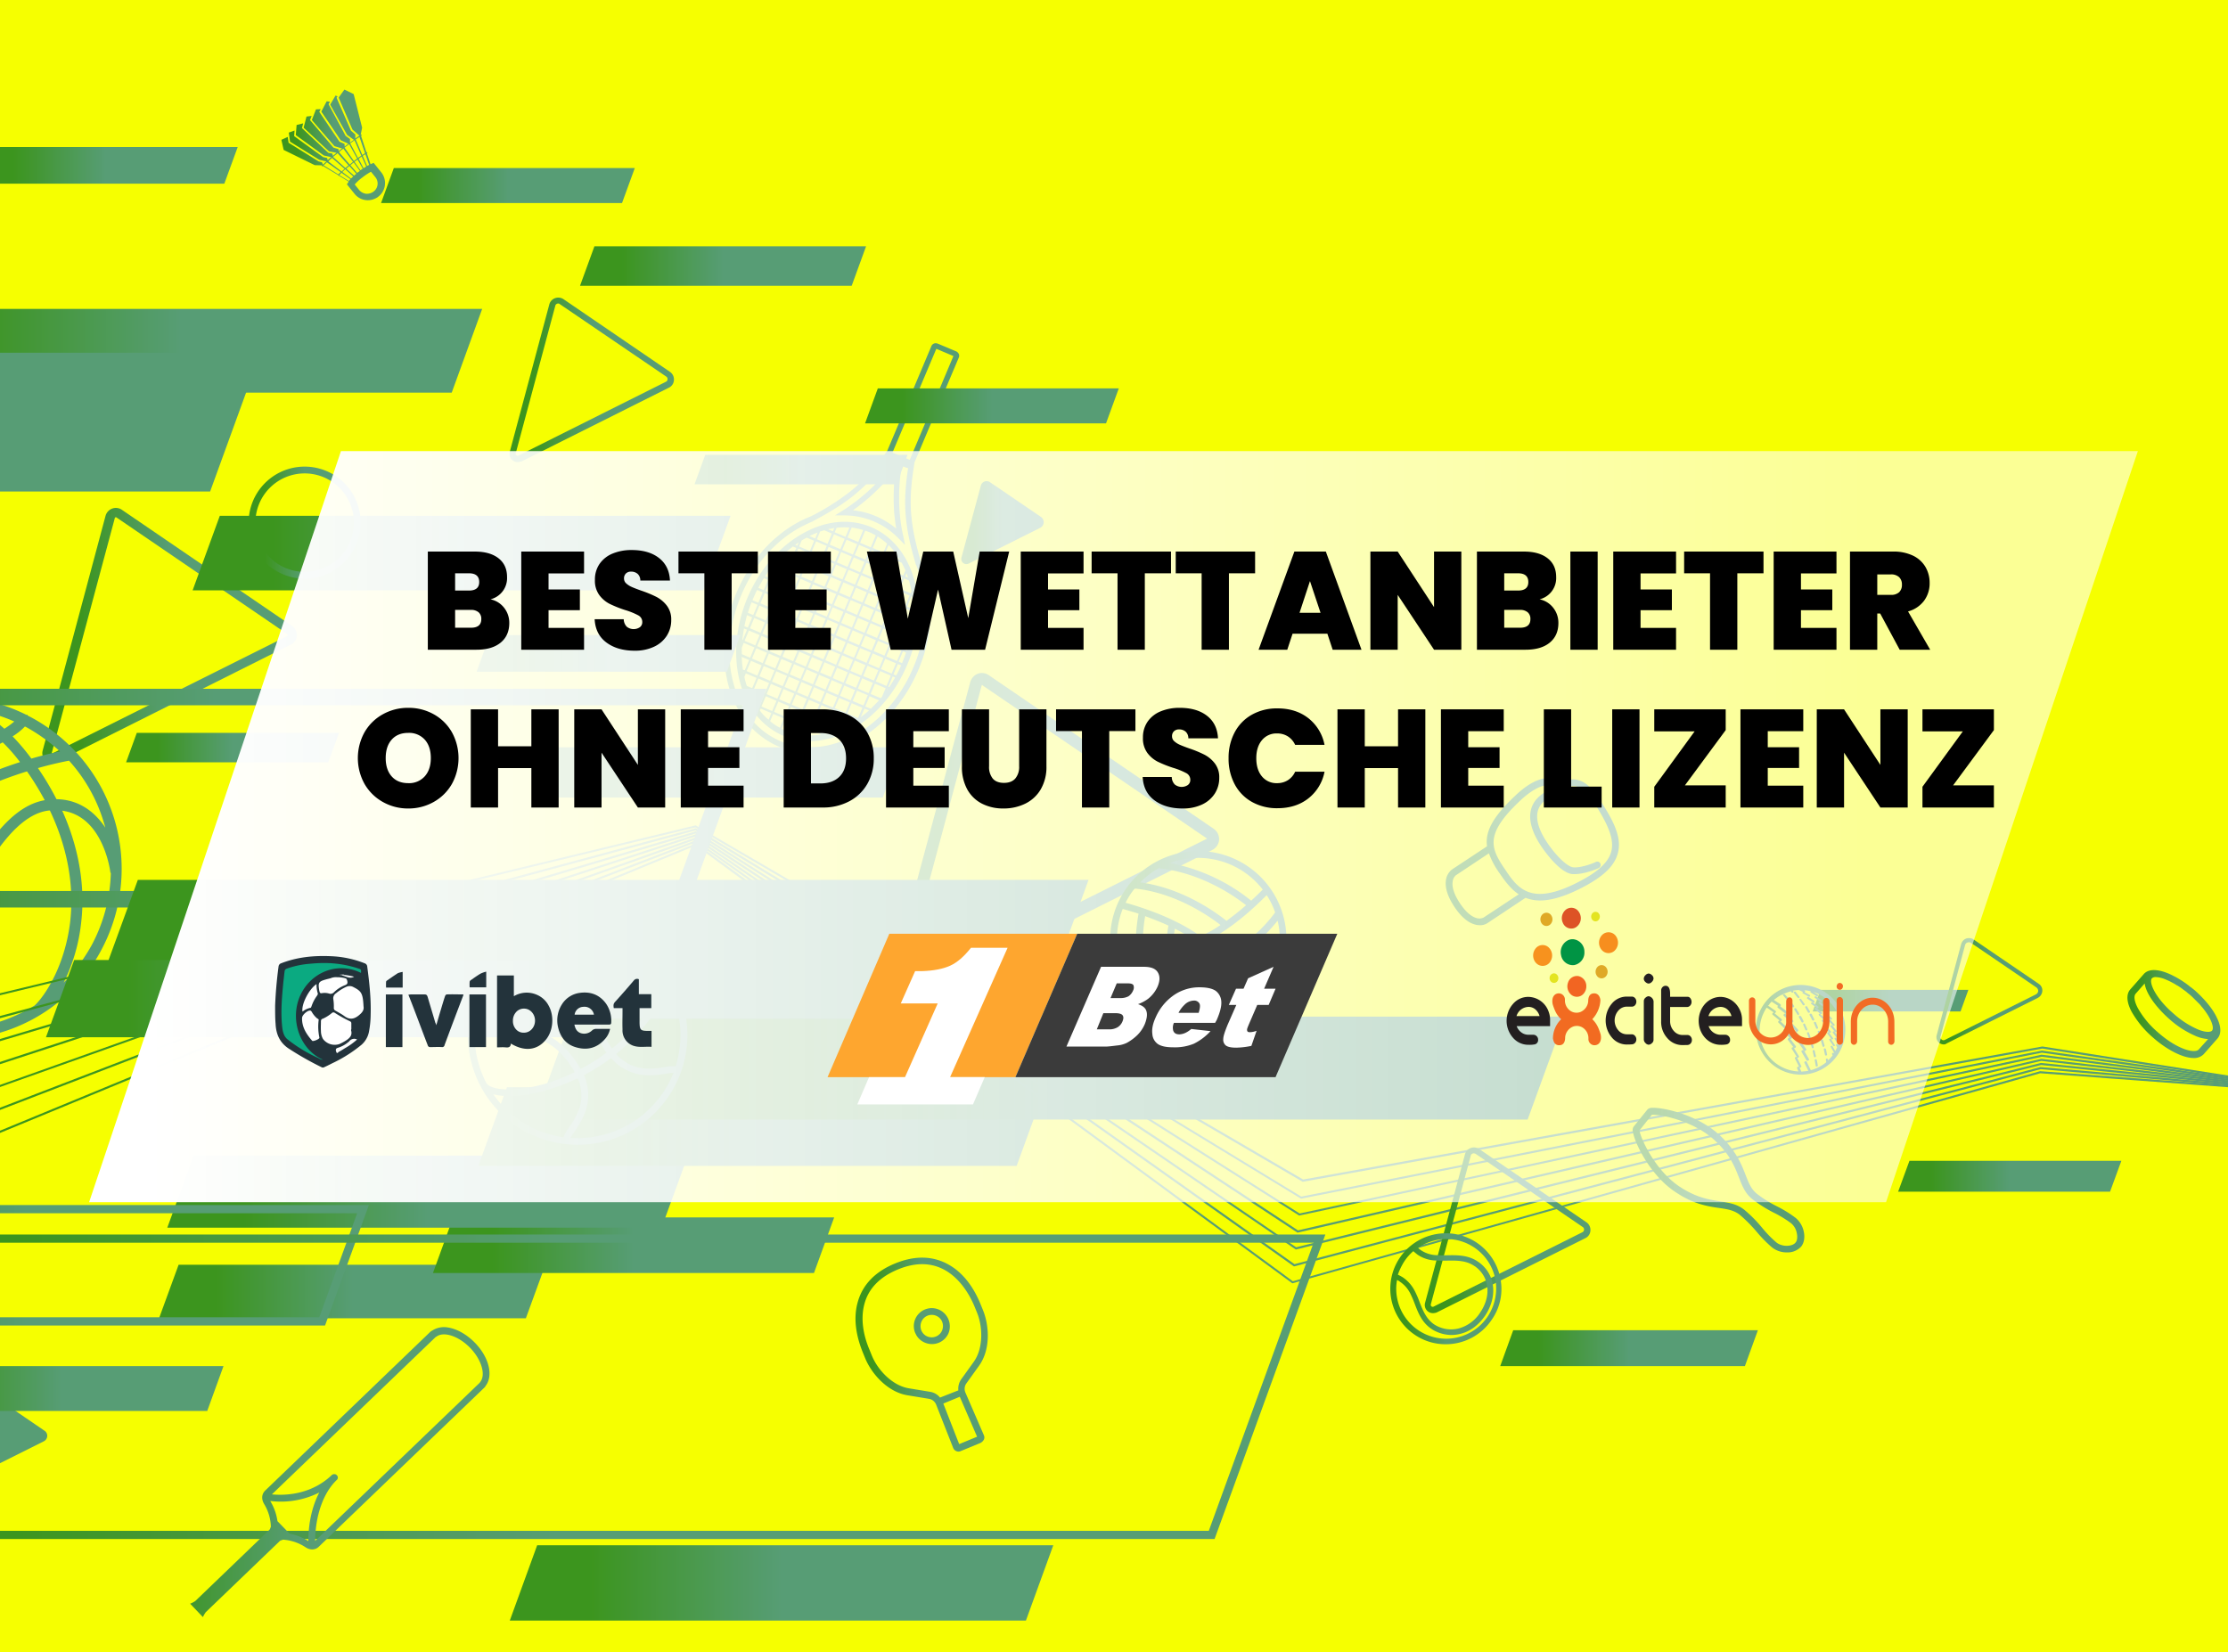 <?xml version="1.0" encoding="UTF-8"?> <svg xmlns="http://www.w3.org/2000/svg" xmlns:xlink="http://www.w3.org/1999/xlink" width="1200" height="890" viewBox="0 0 1200 890"><rect x="0" y="0" width="1200" height="890" fill="#333333" stroke="none"/><defs><linearGradient id="linear-gradient" x1="0.147" y1="1" x2="0.5" y2="1" gradientUnits="objectBoundingBox"><stop offset="0" stop-color="#0f7b25"></stop><stop offset="1" stop-color="#308591"></stop></linearGradient><linearGradient id="linear-gradient-55" x1="0.021" y1="1" x2="0.874" y2="1" gradientUnits="objectBoundingBox"><stop offset="0" stop-color="#fff"></stop><stop offset="1" stop-color="#fff" stop-opacity="0.584"></stop></linearGradient><clipPath id="clip-path"><rect id="Rechteck_10" data-name="Rechteck 10" width="300" height="130"></rect></clipPath><clipPath id="clip-Sportarten-v1_7"><rect width="1200" height="890"></rect></clipPath></defs><g id="Sportarten-v1_7" data-name="Sportarten-v1 – 7" clip-path="url(#clip-Sportarten-v1_7)"><rect width="1200" height="890" fill="#141a36"></rect><rect id="Rechteck_9" data-name="Rechteck 9" width="1268" height="978" transform="translate(-36 -40)" fill="#f6ff00"></rect><g id="AdobeStock_249695593-1" transform="translate(-188 16.45)" opacity="0.801"><path id="Pfad_16" data-name="Pfad 16" d="M606.091,494.135a6.024,6.024,0,0,1-3.772-1.331,5.822,5.822,0,0,1-2-6.212l44.7-166.614a6.917,6.917,0,0,1,3.994-4.437,6.431,6.431,0,0,1,5.99.776L776.144,399.07a6.822,6.822,0,0,1,2.884,5.879,6.676,6.676,0,0,1-3.55,5.435L608.865,493.692A13.064,13.064,0,0,1,606.091,494.135Zm45.148-172.6L606.868,487.147l165.616-82.752v-.111Z" transform="translate(65.578 30.962)" fill="url(#linear-gradient)"></path><path id="Pfad_17" data-name="Pfad 17" d="M195.322,372.333a5.35,5.35,0,0,1-3.328-1.22,5.14,5.14,0,0,1-1.775-5.436L224.052,239.33a5.819,5.819,0,0,1,3.55-3.993,5.7,5.7,0,0,1,5.325.666l91.627,62.563a6.032,6.032,0,0,1,2.551,5.214,5.527,5.527,0,0,1-3.217,4.77L197.762,371.778A6.491,6.491,0,0,1,195.322,372.333ZM229.709,240h-.222a.607.607,0,0,0-.444.555L195.1,367.008c0,.111,0,.111.111.222s.222.111.222,0l126.236-63.118a.8.8,0,0,0,.444-.666.75.75,0,0,0-.333-.666l-91.627-62.563A.841.841,0,0,0,229.709,240Z" transform="translate(20.766 22.202)" fill="url(#linear-gradient)"></path><path id="Pfad_18" data-name="Pfad 18" d="M207.94,691.311,86.807,608.559a3.214,3.214,0,0,0-4.992,1.886l-44.7,166.614a2.768,2.768,0,0,0,3.882,3.217l166.614-83.307A3.284,3.284,0,0,0,207.94,691.311Z" transform="translate(4.043 62.963)" fill="url(#linear-gradient)"></path><path id="Pfad_19" data-name="Pfad 19" d="M421.23,221.429a4.26,4.26,0,0,1-2.773-1,4.429,4.429,0,0,1-1.442-4.548l21.3-79.424a4.909,4.909,0,0,1,3.106-3.328,5.072,5.072,0,0,1,4.548.555l57.35,39.158a4.959,4.959,0,0,1,2.108,4.437,4.777,4.777,0,0,1-2.773,4.1L423.338,221.1A16.432,16.432,0,0,1,421.23,221.429Zm21.853-85.415a1,1,0,0,0-.555.111,1.447,1.447,0,0,0-1,1.109l-21.3,79.424a.964.964,0,0,0,.333,1.109,1.076,1.076,0,0,0,1.22.111L501.1,178.167a1.494,1.494,0,0,0,.887-1.331,1.57,1.57,0,0,0-.666-1.442l-57.35-39.047A1.259,1.259,0,0,0,443.083,136.014Z" transform="translate(45.555 11.04)" fill="url(#linear-gradient)"></path><path id="Pfad_20" data-name="Pfad 20" d="M632.694,156.554l-23.739,56.351-.555.776c-4.992,6.878-11.2,14.753-19.856,21.52a127.669,127.669,0,0,1-20.855,13.09,60.077,60.077,0,0,0-8.1,3.882c-13.755,7.876-25.07,21.187-31.947,37.383a82.35,82.35,0,0,0-6.212,24.4,72.516,72.516,0,0,0,1.775,24.626c4.215,16.085,13.866,27.954,27.4,33.722,13.422,5.657,28.841,4.215,43.151-3.993,13.755-7.876,25.07-21.187,31.947-37.383l.887-2.219a80,80,0,0,0,5.546-34.5,75.021,75.021,0,0,0-2-12.313,70.2,70.2,0,0,0-2.884-8.541c-2.884-9.762-4.548-17.416-5.214-24.071-1.22-10.871.111-20.854,1.442-29.174l.111-.887,23.849-56.462a2.388,2.388,0,0,0,.222-1.22,2.3,2.3,0,0,0-.555-1.331,2.817,2.817,0,0,0-1.442-1l-9.207-3.882C634.469,154.446,633.138,155.445,632.694,156.554ZM618.5,221.78a6.23,6.23,0,0,0,1.664.444c-1.22,7.987-2.219,17.3-1.109,27.4.666,6.988,2.329,14.753,5.325,24.737l.111.111a59.381,59.381,0,0,1,2.773,8.209c3.661,13.977,2.44,29.951-3.439,44.926l-.887,2.108c-6.545,15.641-17.527,28.4-30.727,35.941-13.644,7.765-28.065,9.1-40.6,3.772C538.96,364.1,529.864,352.9,525.981,337.7a59.1,59.1,0,0,1-1.886-11.758,69.618,69.618,0,0,1,.222-11.758,80.676,80.676,0,0,1,5.99-23.517c6.545-15.641,17.527-28.4,30.727-35.941a83.036,83.036,0,0,1,7.765-3.772l.111-.111c9.207-4.881,15.974-9.1,21.409-13.422a101.314,101.314,0,0,0,18.858-19.967,4.559,4.559,0,0,0,1.442.887ZM635.356,158l9.207,3.882-23.517,55.908-9.318-3.882ZM591.873,240.3c-2.108,1.553-4.326,3.217-6.878,4.77l-4.215,2.662h5.1a40.72,40.72,0,0,1,29.063,12.313l3.55,3.55-1-4.992c-.666-2.884-1.109-5.657-1.442-8.209a103.873,103.873,0,0,1,.222-26.4l.111-1.109-4.992-2.108-.666.887A103.63,103.63,0,0,1,591.873,240.3Zm21.3-15.419a113.694,113.694,0,0,0-.555,20.744c.111,1.775.333,3.439.555,5.214.111,1.331.333,2.662.555,3.993a43.367,43.367,0,0,0-23.295-9.873c1.109-.777,2.219-1.553,3.328-2.44a107.067,107.067,0,0,0,18.525-18.192ZM600.3,254.06c-11.536-4.881-24.848-3.55-37.494,3.772-12.535,7.21-22.851,19.412-29.174,34.277a78.843,78.843,0,0,0-5.768,22.74c-2.219,23.96,7.654,44.149,25.07,51.582,11.537,4.881,24.848,3.55,37.494-3.772,12.535-7.21,22.851-19.412,29.174-34.277l.222-.555a72.829,72.829,0,0,0,5.657-33.167C624.263,276.023,615.278,260.383,600.3,254.06Zm-1.109,2.662a35.3,35.3,0,0,1,3.55,1.775l-2.662,6.434-5.768-2.44,2.773-6.545C597.752,256.167,598.417,256.5,599.194,256.722Zm-26.29,37.6,5.768,2.44-2.329,5.546-5.768-2.44Zm-3.439,5.1-5.768-2.44,2.329-5.546,5.768,2.44Zm6.323,3.993-2.33,5.546-5.768-2.44,2.33-5.546Zm-2.773,6.767-2.33,5.546-5.768-2.44,2.33-5.546Zm1,.444,5.768,2.44-2.329,5.546-5.768-2.44Zm2.884,9.1-2.33,5.546-5.768-2.44,2.33-5.546Zm-2.773,6.767-2.33,5.546-5.768-2.44,2.33-5.546Zm1,.333,5.768,2.44-2.329,5.546-5.768-2.44Zm.444-1.109,2.329-5.546,5.768,2.44-2.329,5.546Zm2.884-6.656,2.33-5.546,5.768,2.44-2.329,5.546Zm2.773-6.767,2.33-5.546,5.768,2.44-2.329,5.546Zm-1-.444-5.768-2.44,2.329-5.546,5.768,2.44Zm-3-9.1,2.329-5.546,5.768,2.44L583,305.2Zm2.884-6.656,2.33-5.546,5.768,2.44-2.329,5.546Zm-1-.444-5.768-2.44,2.329-5.546,5.768,2.44Zm-6.767-2.884-5.768-2.44,2.33-5.546,5.768,2.44Zm-3-9.1,2.33-5.546,5.768,2.44-2.33,5.546Zm-1.442.666-2.329,5.546-5.768-2.44,2.329-5.546ZM565.028,291l-2.33,5.546-5.768-2.44,2.329-5.546Zm-2.773,6.767-2.33,5.546-5.768-2.44,2.329-5.546Zm1,.444,5.768,2.44-2.329,5.546-5.768-2.44Zm3,9.1-2.329,5.546-5.768-2.44,2.329-5.546Zm-2.884,6.767-2.33,5.546-5.768-2.44,2.329-5.546Zm1,.333,5.768,2.44-2.329,5.546-5.768-2.44Zm3,9.207-2.329,5.546-5.768-2.44,2.329-5.546Zm-2.884,6.656-2.33,5.546-5.768-2.44,2.329-5.546Zm1,.444,5.768,2.44L568.91,338.7l-5.768-2.44Zm6.767,2.884,5.768,2.44-2.33,5.546-5.768-2.44Zm3,9.1-2.33,5.546-5.768-2.44,2.33-5.546Zm1.442-.666L579,336.479l5.768,2.44-2.329,5.546Zm2.884-6.656,2.33-5.546,5.768,2.44-2.329,5.546Zm9.54-3.883,2.329-5.546,5.768,2.44-2.33,5.546Zm-1-.444-5.768-2.44,2.33-5.546,5.768,2.44Zm-2.884-9.1,2.329-5.546,5.768,2.44-2.33,5.546Zm2.773-6.767,2.329-5.546,5.768,2.44-2.33,5.546Zm2.884-6.656,2.329-5.546,5.768,2.44-2.329,5.546Zm-1-.444-5.768-2.44,2.329-5.546,5.768,2.44Zm-2.995-9.207,2.329-5.546,5.768,2.44-2.33,5.546Zm2.884-6.656,2.329-5.546,5.768,2.44-2.329,5.546Zm-1-.444L583,289.335l2.329-5.546,5.768,2.44Zm-6.878-2.884-5.768-2.44,2.329-5.546,5.768,2.44Zm-2.884-9.1,2.33-5.546,5.768,2.44-2.329,5.546Zm-1-.444-5.768-2.44,2.329-5.546,5.768,2.44Zm-3-9.1,2.329-5.546,5.768,2.44L580.78,272.7Zm-1.442.666-2.33,5.546-5.768-2.44,2.33-5.546Zm-2.884,6.656-2.329,5.546-5.768-2.44,2.329-5.546Zm-9.54,3.882-2.33,5.546-5.768-2.44,2.329-5.546Zm-2.884,6.767-2.329,5.546-5.768-2.44,2.33-5.546Zm-2.773,6.656-2.329,5.546-5.768-2.44,2.33-5.546Zm-2.884,6.767-2.329,5.546-5.768-2.44,2.329-5.546Zm1,.333,5.768,2.44-2.329,5.546-5.768-2.44Zm2.995,9.207-2.329,5.546-5.768-2.44,2.33-5.546Zm-2.884,6.656-2.329,5.546-5.768-2.44,2.329-5.546Zm1.109.444,5.768,2.44-2.33,5.546-5.768-2.44Zm2.884,9.207-2.329,5.546-5.768-2.44,2.33-5.546Zm-2.773,6.656L552.6,339.7l-5.768-2.44,2.33-5.546Zm1,.444,5.768,2.44-2.33,5.546-5.768-2.44Zm6.767,2.884,5.768,2.44-2.329,5.546-5.768-2.44Zm2.884,9.1-2.33,5.546-5.768-2.44,2.329-5.546Zm1.109.444,5.768,2.44L570.131,355l-5.768-2.44Zm6.767,2.884,5.768,2.44-2.329,5.546-5.768-2.44Zm.444-1.109,2.329-5.546,5.768,2.44-2.329,5.546Zm9.54-3.883,2.33-5.546,5.768,2.44-2.329,5.546Zm2.884-6.767,2.329-5.546,5.768,2.44-2.33,5.546Zm9.651-3.882,2.33-5.546,5.768,2.44-2.33,5.546Zm2.773-6.656,2.33-5.546,5.768,2.44-2.33,5.546Zm-1-.444-5.768-2.44,2.329-5.546,5.768,2.44Zm-3-9.1,2.329-5.546,5.768,2.44-2.329,5.546Zm2.884-6.767,2.33-5.546,5.768,2.44-2.33,5.546Zm2.773-6.656,2.33-5.546,5.768,2.44-2.33,5.546Zm-1-.444-5.768-2.44,2.329-5.546,5.768,2.44Zm-2.884-9.1,2.33-5.546,5.768,2.44-2.33,5.546Zm2.773-6.767,2.33-5.546,5.768,2.44-2.33,5.546Zm-1-.444-5.768-2.44,2.329-5.546,5.768,2.44Zm-6.767-2.884-5.768-2.44,2.329-5.546,5.768,2.44Zm-2.995-9.1,2.329-5.546,5.768,2.44-2.33,5.546Zm-1-.444-5.768-2.44,2.33-5.546,5.768,2.44Zm-2.884-9.1,2.329-5.546,5.768,2.44-2.33,5.546Zm-1-.444-5.768-2.44,2.33-5.546,5.768,2.44Zm-7.321-1.775-2.33,5.546-5.768-2.44,2.33-5.546Zm-9.54,3.882-2.329,5.546-5.768-2.44,2.329-5.546Zm-2.884,6.767-2.33,5.546-5.768-2.44,2.329-5.546Zm-9.54,3.772-2.329,5.546-5.768-2.44,2.33-5.546Zm-2.884,6.767-2.329,5.546-5.768-2.44,2.329-5.546ZM548.721,292l-2.329,5.546-5.768-2.44,2.329-5.546Zm-2.884,6.767-2.33,5.546-5.768-2.44,2.33-5.546Zm-2.773,6.656-2.33,5.546-5.768-2.44,2.33-5.546Zm1,.444,5.768,2.44L547.5,313.85l-5.768-2.44Zm2.884,9.207-2.33,5.546-5.768-2.44,2.33-5.546Zm-2.773,6.656-2.33,5.546-5.768-2.44,2.33-5.546Zm1,.444,5.768,2.44-2.329,5.546-5.768-2.44Zm3,9.1-2.329,5.546-5.768-2.44,2.329-5.546Zm-2.884,6.767-2.33,5.546-5.768-2.44,2.33-5.546Zm1,.444,5.768,2.44-2.329,5.546-5.768-2.44Zm6.767,2.773,5.768,2.44-2.329,5.546-5.768-2.44Zm2.995,9.207L553.713,356l-5.768-2.44,2.33-5.546Zm1,.444,5.768,2.44-2.33,5.546-5.768-2.44Zm6.767,2.773,5.768,2.44-2.329,5.546-5.768-2.44Zm6.767,2.884,5.768,2.44-2.33,5.546-5.768-2.44Zm7.321,1.775,2.33-5.546,5.768,2.44-2.329,5.546Zm2.773-6.767,2.33-5.546,5.768,2.44-2.329,5.546Zm9.651-3.882,2.329-5.546,5.768,2.44-2.329,5.546Zm2.773-6.656,2.329-5.546,5.768,2.44-2.329,5.546Zm9.651-3.882,2.329-5.546,5.768,2.44-2.329,5.546Zm2.773-6.656,2.329-5.546,5.768,2.44-2.329,5.546Zm2.884-6.767,2.33-5.546,5.768,2.44-2.329,5.546Zm-1-.444-5.768-2.44,2.329-5.546,5.768,2.44Zm-3-9.1,2.329-5.546,5.768,2.44-2.329,5.546Zm2.773-6.767,2.329-5.546,5.768,2.44-2.329,5.546Zm2.884-6.656,2.33-5.546,5.768,2.44-2.329,5.546Zm-1-.444-5.768-2.44,2.329-5.546,5.768,2.44Zm-3-9.1,2.329-5.546,5.768,2.44-2.329,5.546Zm2.884-6.767,2.33-5.546,5.768,2.44-2.329,5.546Zm-1-.444-5.768-2.44,2.329-5.546,5.768,2.44Zm-6.767-2.773-5.768-2.44,2.33-5.546,5.768,2.44Zm-3-9.207,2.33-5.546,5.768,2.44-2.33,5.546Zm-1-.444-5.768-2.44,2.329-5.546,5.768,2.44Zm-1.22-15.974-2.662,6.434-5.768-2.44,2.219-5.325A41.4,41.4,0,0,1,595.977,255.613Zm-7.432-1.331-2.108,4.992-5.768-2.44,1-2.44A35.768,35.768,0,0,1,588.545,254.281Zm-8.1.222-.776,1.775-2.662-1.109C578.117,254.947,579.338,254.725,580.447,254.5Zm-5.435,1.22,4.1,1.775-2.33,5.546-5.768-2.44,1.775-4.215C573.569,256.167,574.346,255.945,575.011,255.724Zm-3.55,1.22-1.331,3.217-3.106-1.331C568.467,258.164,569.909,257.5,571.462,256.944Zm-7.21,3.439,1.331-.666,3.993,1.664-2.329,5.546-5.768-2.44,1.331-3.217C563.364,260.937,563.808,260.6,564.251,260.383Zm-4.881,3.217c.666-.444,1.22-.887,1.886-1.331l-.776,1.775Zm-1.22.887,1.775.777L557.6,270.81l-4.659-2C554.712,267.26,556.376,265.818,558.15,264.487Zm-10.427,9.984c.222-.333.555-.555.776-.887l-.444,1Zm3-3.328c.444-.444.887-1,1.331-1.442l5.1,2.108-2.329,5.546-5.768-2.44Zm-7.543,9.318a57.917,57.917,0,0,1,3.661-4.992l.666.222-2.33,5.546Zm-.666,1.109,2.219.887L542.4,288l-2.884-1.22A48.7,48.7,0,0,1,542.51,281.57Zm-6.1,11.647c.776-1.775,1.553-3.661,2.44-5.325l3,1.331-2.329,5.546-3.217-1.331C536.3,293.328,536.409,293.328,536.409,293.217Zm-.555,1.331,3.217,1.331-2.329,5.546-2.884-1.22A57.383,57.383,0,0,1,535.854,294.548Zm-3.882,12.868c.444-2,.887-3.993,1.442-5.99l2.773,1.22-2.33,5.546Zm-1.109,7.432c.222-2.108.555-4.1.887-6.212l1.664.666-2.33,5.546Zm3.55-5.1,5.768,2.44-2.329,5.546-5.768-2.44Zm-3.771,9.1,1-2.44,5.768,2.44-2.329,5.546L530.64,322.5A20.127,20.127,0,0,1,530.64,318.842Zm.555,11.98a68.8,68.8,0,0,1-.666-6.878l3.993,1.664-2.33,5.546Zm4.326-4.77,5.768,2.44-2.329,5.546-5.768-2.44Zm-4.1,6.1.222.111-.222.444A.5.5,0,0,0,531.417,332.153Zm1.886,7.432a35.119,35.119,0,0,1-1.331-4.881l.776-1.886,5.768,2.44-2.329,5.546Zm.555,1.553,1.886.777-.776,1.886A27.114,27.114,0,0,1,533.857,341.138Zm3.993,8.209a31.25,31.25,0,0,1-2.33-4.215l1.22-2.773,5.768,2.44-2.33,5.546Zm5.657-4.215,5.768,2.44-2.329,5.546-5.768-2.44Zm-4.437,6.1.666.222-.111.333A2.5,2.5,0,0,1,539.071,351.233Zm1.22,1.553.444-1,5.768,2.44-1.442,3.55A22.587,22.587,0,0,1,540.291,352.786Zm5.546,5.768,1.664-3.882,5.768,2.44-2.108,4.992A22.3,22.3,0,0,1,545.837,358.554Zm8.32,5.1c-.666-.333-1.442-.666-2.108-1l2.108-5.1,5.768,2.44-2.108,4.992A24.287,24.287,0,0,1,554.157,363.657Zm4.77,1.553,2-4.77,5.768,2.44-1.442,3.328A31.244,31.244,0,0,1,558.927,365.21Zm14.531.555a36.993,36.993,0,0,1-6.988.444l1.22-3Zm9.1-2.551a52.748,52.748,0,0,1-6.767,2.108l-.776-.333,2.329-5.546,5.768,2.44Zm1.886-.776c-.111.111-.333.111-.444.222l.111-.333Zm4.659-2.329c-1,.555-2.108,1.109-3.106,1.664l-1.331-.555,2.329-5.546L592.538,358C591.429,358.665,590.209,359.441,589.1,360.107Zm-1.664-5.657,2.329-5.546,5.768,2.44-2.33,5.546Zm7.21,2,2-4.659,2.44,1C597.641,354.117,596.088,355.226,594.646,356.446Zm5.435-4.548-3-1.22,2.33-5.546,5.1,2.219C603.076,348.792,601.634,350.345,600.081,351.9Zm9.1-10.649a3.891,3.891,0,0,0-.555.887l.444-1Zm-3.106,4.215a3.37,3.37,0,0,0-.555.776l-5.546-2.329,2.329-5.546,5.768,2.44Zm7.1-10.427c-1,1.775-2.108,3.55-3.217,5.214l-.444-.222,2.33-5.546Zm3.217-6.545a49.269,49.269,0,0,1-2.662,5.435l-1.442-.555,2.33-5.546Zm2.662-6.878c-.555,1.664-1.22,3.328-1.886,4.992l-.222.555a.109.109,0,0,1-.111.111l-1.775-.776,2.33-5.546Zm2-6.988c-.444,2-1,3.882-1.553,5.879l-1.442-.666,2.329-5.546Zm-4.1,4.881-5.768-2.44,2.33-5.546,5.768,2.44Zm4.326-6.1-.444-.222,1-2.329C621.6,311.742,621.49,312.519,621.268,313.406Zm-1.442-.666-5.768-2.44,2.329-5.546,5.768,2.44Zm2.551-6.767-5.546-2.329,2.329-5.546,3.55,1.553Q622.711,302.646,622.378,305.974Zm-.111-14.532c.111,1.109.222,2.219.333,3.217.111,1.109.111,2.329.111,3.55l-3.106-1.331,2.329-5.546Zm-3.661,4.992-5.768-2.44,2.33-5.546,5.768,2.44Zm2-13.644a50.324,50.324,0,0,1,1.331,5.879l-.444,1-5.768-2.44,2.329-5.546Zm-.444-1.553-1.553-.666.776-1.775A15.706,15.706,0,0,0,620.159,281.237Zm-3.439-7.987c.666,1.331,1.331,2.662,2,4.1l-1.22,2.773-5.768-2.44,2.33-5.546Zm-5.99,4.1-5.768-2.44,2.329-5.546,5.768,2.44Zm4.992-5.768-1.22-.444.333-.776A4.924,4.924,0,0,1,615.722,271.586Zm-1.553-2.44-.666,1.442-5.768-2.44,1.886-4.437A35.806,35.806,0,0,1,614.169,269.146Zm-5.325-6.212-2,4.77-5.768-2.44,2.662-6.212A56.267,56.267,0,0,1,608.845,262.934Z" transform="translate(56.946 13.462)" fill="url(#linear-gradient)"></path><path id="Pfad_21" data-name="Pfad 21" d="M679.24,241.306l-27.51-18.747a3.214,3.214,0,0,0-4.992,1.886l-10.427,38.714a2.768,2.768,0,0,0,3.883,3.217l38.6-19.3A3.435,3.435,0,0,0,679.24,241.306Z" transform="translate(69.524 20.781)" fill="url(#linear-gradient)"></path><path id="Pfad_22" data-name="Pfad 22" d="M444.263,631.341H246.7L257.238,602.5H454.8Z" transform="translate(26.959 62.366)" fill="url(#linear-gradient)"></path><path id="Pfad_23" data-name="Pfad 23" d="M286.427,675.882H120.7l8.763-24.182H295.19Z" transform="translate(13.19 67.743)" fill="url(#linear-gradient)"></path><path id="Pfad_24" data-name="Pfad 24" d="M584.917,609.451H379.7L390.571,579.5H595.788Z" transform="translate(41.494 59.853)" fill="url(#linear-gradient)"></path><path id="Pfad_25" data-name="Pfad 25" d="M516.927,588.325H250.7L264.9,549.5H531.126Z" transform="translate(27.397 56.574)" fill="url(#linear-gradient)"></path><path id="Pfad_26" data-name="Pfad 26" d="M719.286,195.758H589.5l6.878-18.858H726.163Z" transform="translate(64.421 15.857)" fill="url(#linear-gradient)"></path><path id="Pfad_27" data-name="Pfad 27" d="M484.286,88.758H354.5L361.378,69.9H491.163Z" transform="translate(38.74 4.164)" fill="url(#linear-gradient)"></path><path id="Pfad_28" data-name="Pfad 28" d="M615.52,225.063H506.7l5.768-15.863H621.4Z" transform="translate(55.372 19.386)" fill="url(#linear-gradient)"></path><path id="Pfad_29" data-name="Pfad 29" d="M291.678,79.445H156.9L164,59.7H298.888Z" transform="translate(17.146 3.049)" fill="url(#linear-gradient)"></path><path id="Pfad_30" data-name="Pfad 30" d="M1129.246,480.647H1049.6L1053.815,469h79.646Z" transform="translate(114.701 47.777)" fill="url(#linear-gradient)"></path><path id="Pfad_31" data-name="Pfad 31" d="M1029.682,653.6H897.9l6.988-19.3h131.782Z" transform="translate(98.123 65.841)" fill="url(#linear-gradient)"></path><path id="Pfad_32" data-name="Pfad 32" d="M597.414,129.2H451.1l7.765-21.3H605.179Z" transform="translate(49.296 8.316)" fill="url(#linear-gradient)"></path><path id="Pfad_33" data-name="Pfad 33" d="M1205.245,568.639H1091.1L1097.2,552h114.145Z" transform="translate(119.236 56.848)" fill="url(#linear-gradient)"></path><path id="Pfad_34" data-name="Pfad 34" d="M419.267,183.448H110L126.417,138.3H435.685Z" transform="translate(12.021 11.638)" fill="url(#linear-gradient)"></path><path id="Pfad_35" data-name="Pfad 35" d="M616.306,378.266H431.5l9.873-27.066H626.179Z" transform="translate(47.154 34.904)" fill="url(#linear-gradient)"></path><path id="Pfad_36" data-name="Pfad 36" d="M339.52,360.063H230.7l5.768-15.863H345.4Z" transform="translate(25.211 34.139)" fill="url(#linear-gradient)"></path><path id="Pfad_37" data-name="Pfad 37" d="M535.678,316.445H400.9L408,296.7H542.888Z" transform="translate(43.81 28.948)" fill="url(#linear-gradient)"></path><path id="Pfad_38" data-name="Pfad 38" d="M694.986,779.3H417l14.753-40.6H709.739Z" transform="translate(45.57 77.25)" fill="url(#linear-gradient)"></path><path id="Pfad_39" data-name="Pfad 39" d="M538.1,278.956H263L277.643,238.8h275.1Z" transform="translate(28.741 22.621)" fill="url(#linear-gradient)"></path><path id="Pfad_40" data-name="Pfad 40" d="M691.666,558.675H401.7L417.119,516.3H707.085Z" transform="translate(43.898 52.946)" fill="url(#linear-gradient)"></path><path id="Pfad_41" data-name="Pfad 41" d="M963.917,537.464H428.8L448.989,482H984.106Z" transform="translate(46.859 49.198)" fill="url(#linear-gradient)"></path><path id="Pfad_42" data-name="Pfad 42" d="M505.746,465.212c-.776-1.22-1.553-2.33-2.329-3.439-.111-.111-.111-.222-.222-.333A59.226,59.226,0,0,0,424.214,446.8a59.1,59.1,0,1,0,81.532,18.414Zm2.773,48.365a18.572,18.572,0,0,0-5.768.444c-7.1,1.109-17.527,2.662-26.29-7.1a99.315,99.315,0,0,0,20.411-21.853c3.772-5.768,6.212-11.093,7.1-15.419A54.772,54.772,0,0,1,508.52,513.577ZM500.2,463.77c1.442,2.884,0,9.762-6.323,19.3a94.115,94.115,0,0,1-19.634,20.965c-.333-.444-.555-.887-.887-1.331-8.985-13.977-7.432-23.073-5.657-32.613,1.442-8.209,3-16.75-3-27.954A55.342,55.342,0,0,1,500.2,463.77ZM426.1,449.9a55.415,55.415,0,0,1,29.507-8.541c1.553,0,3,.111,4.548.222,6.878,11.2,5.435,19.3,3.882,27.843-1.775,9.873-3.55,19.967,6.212,35.275a7.874,7.874,0,0,0,1.109,1.553c-2.108,1.553-4.326,3.106-6.767,4.659a79.373,79.373,0,0,1-7.21,4.1l-1-1.664c-9.54-15.419-19.523-18.192-29.174-20.744-8.32-2.33-16.2-4.437-23.406-15.53A55.877,55.877,0,0,1,426.1,449.9Zm-23.628,31.614c7.543,10.205,15.863,12.424,23.96,14.643,9.318,2.551,18.192,4.992,26.956,19.191a5.977,5.977,0,0,1,.777,1.442c-23.184,11.315-44.26,11.093-47.588,5.768A55.39,55.39,0,0,1,402.472,481.518Zm7.876,47.144a31.377,31.377,0,0,0,8.431,1c10.094,0,23.628-3.217,37.05-9.651,5.1,12.2-.777,20.854-4.881,26.845a16.447,16.447,0,0,0-2.773,4.992,34.433,34.433,0,0,1-4.659-.887A54.958,54.958,0,0,1,410.348,528.663Zm74.987,15.086a55.785,55.785,0,0,1-33.389,8.431,31.71,31.71,0,0,1,2.108-3.328c3.993-5.879,11.093-16.417,5.1-30.505,2.551-1.331,5.1-2.773,7.543-4.326s4.77-3.106,7.1-4.881a26.6,26.6,0,0,0,20.854,9.318,49.893,49.893,0,0,0,8.874-.887,27.776,27.776,0,0,1,3.883-.444A56.481,56.481,0,0,1,485.336,543.749Z" transform="translate(43.347 44.355)" fill="url(#linear-gradient)"></path><path id="Pfad_43" data-name="Pfad 43" d="M358.126,633.956l20.4-56.019H43.534l-20.4,56.019Zm3.106,4.437L384.859,573.5H40.428L16.8,638.393Z" transform="translate(1.836 59.197)" fill-rule="evenodd" fill="url(#linear-gradient)"></path><path id="Pfad_44" data-name="Pfad 44" d="M235.992,462.815a92.678,92.678,0,0,0-38.27-125.238c-.555-.222-1-.555-1.553-.777-.111-.222-.111-.333-.222-.555l-.333.222a91.811,91.811,0,0,0-46.812-9.651h-.111a96.492,96.492,0,0,0-21.52,3.882,92.416,92.416,0,0,0-51.914,40.267.387.387,0,0,1-.222.111v.111A92.451,92.451,0,0,0,180.971,507.741,90.52,90.52,0,0,0,235.992,462.815Zm-20.411,17.859a95.5,95.5,0,0,0,9.318-31.5c1.886-15.086,1-36.384-10.094-61.121,21.964,2.884,25.846,32.169,25.957,33.5h.222a87.62,87.62,0,0,1-10.094,38.492A91.482,91.482,0,0,1,215.581,480.674Zm22.407-83.529c-5.546-8.32-13.977-15.086-26.29-15.308a151.047,151.047,0,0,0-9.984-16.75c5.435-1.553,10.982-2.884,16.75-3.993A86.561,86.561,0,0,1,237.1,394.039C237.434,395.149,237.766,396.147,237.988,397.145Zm-24.4-41.043c-5.325,1.109-10.427,2.44-15.419,3.882A114.4,114.4,0,0,0,188.071,348a33.674,33.674,0,0,0,6.656-5.325c.111.111.222.111.444.222A94.445,94.445,0,0,1,213.584,356.1Zm-24.626-16.085a48.489,48.489,0,0,1-5.325,3.882,79.234,79.234,0,0,0-13.2-9.54A74.374,74.374,0,0,1,188.958,340.018Zm-59.9-3.55a87.921,87.921,0,0,1,19.967-3.661c1.886.111,14.31,1.553,29.174,14.088-1.553.887-3.328,1.775-5.214,2.662-13.866,6.878-34.942,9.207-53.467,11.315-12.979,1.442-24.626,2.773-33.5,5.325A86.056,86.056,0,0,1,129.057,336.468ZM79.8,375.293c7.321-4.77,23.295-6.545,40.267-8.431,19.08-2.108,40.6-4.548,55.464-11.869,2.773-1.331,5.214-2.662,7.21-3.772a91.33,91.33,0,0,1,9.318,10.649c-37.716,12.091-66.446,32.28-85.082,48.7a239.78,239.78,0,0,0-34.61,37.05c-.333-1-.666-1.886-1-2.884A86.64,86.64,0,0,1,79.8,375.293Zm-4.77,78.87c6.1-8.763,47.144-64.449,120.8-87.3a150.759,150.759,0,0,1,9.54,15.53c-21.853,3.772-37.383,33.278-51.249,59.457-6.434,12.2-12.535,23.85-18.192,29.951-8.874,9.762-24.626,16.639-30.616,18.858a83.564,83.564,0,0,1-12.313-10.205A85.169,85.169,0,0,1,75.035,454.162ZM179.64,502.194a86.253,86.253,0,0,1-68.11-7.654c7.765-3.328,20.744-9.762,28.841-18.858,6.1-6.767,12.091-18.081,18.969-31.171,12.757-24.293,28.73-54.466,48.365-56.573h.444c11.647,24.515,12.646,45.7,10.871,60.456-3,23.85-13.755,39.6-19.08,44.593A88.358,88.358,0,0,1,179.64,502.194Z" transform="translate(6.719 32.221)" fill="url(#linear-gradient)"></path><path id="Pfad_45" data-name="Pfad 45" d="M889.643,581.117l-.222-.111-326.9-190.8L124.239,496.035h-.111L0,439.461v-1.109l124.35,56.573L562.738,389.1l.111.111L889.865,579.9l398.121-71.659h.111l163.064,25.513-.222,1.109-162.953-25.513Z" transform="translate(0 39.046)" fill="url(#linear-gradient)"></path><path id="Pfad_46" data-name="Pfad 46" d="M888.756,590.06l-.222-.111L562.516,391.72,124.239,510.08l-.111-.111L0,453.84v-1.109l124.35,56.13L562.738,390.5l.222.111L888.866,588.95l398.9-78.648h.111L1451.161,533.6l-.222,1.109-163.175-23.295Z" transform="translate(0 39.199)" fill="url(#linear-gradient)"></path><path id="Pfad_47" data-name="Pfad 47" d="M887.757,598.992l-.222-.111L562.627,393.22l-438.388,130.9-.111-.111L0,468.208V467.1l124.35,55.8L562.738,392l.222.111L887.979,597.882l399.563-85.526h.111l163.4,21.076-.111,1.109-163.286-21.076Z" transform="translate(0 39.363)" fill="url(#linear-gradient)"></path><path id="Pfad_48" data-name="Pfad 48" d="M886.87,608.046l-.222-.111L562.627,394.62,124.35,538.161l-.222-.111L0,482.475v-1l124.35,55.464L562.849,393.4l.222.111L887.092,606.826l400.339-92.4L1451.05,533.28l-.111,1.109-163.508-18.858Z" transform="translate(0 39.516)" fill="url(#linear-gradient)"></path><path id="Pfad_49" data-name="Pfad 49" d="M885.982,616.978l-.222-.111L562.738,396.12,124.35,552.085h-.222L0,496.843v-1l124.35,55.131L562.849,394.9l.222.111L886.093,615.758l401.116-99.281h.111l163.73,16.639-.111,1.109L1287.32,517.586Z" transform="translate(0 39.68)" fill="url(#linear-gradient)"></path><path id="Pfad_50" data-name="Pfad 50" d="M884.984,625.921l-.222-.111L562.738,397.52,124.35,566.131l-.222-.111L0,511.221v-1l124.35,54.688L562.849,396.3l.333.222L885.206,624.7l401.781-106.158h.111l163.952,14.421-.111,1.109L1287.1,519.652Z" transform="translate(0 39.833)" fill="url(#linear-gradient)"></path><path id="Pfad_51" data-name="Pfad 51" d="M884.1,634.853l-.222-.111L562.738,399.02,124.35,580.166l-.222-.111L0,525.589v-1l124.35,54.355L562.96,397.8l.222.111L884.318,633.744,1286.765,520.6h.111l164.174,12.2-.111,1.109-164.063-12.2Z" transform="translate(0 39.997)" fill="url(#linear-gradient)"></path><path id="Pfad_52" data-name="Pfad 52" d="M550.991,431.731l36.461-100.057H55.035L18.668,431.731Zm6.211,8.874L600.131,322.8H48.818L6,440.606Z" transform="translate(0.656 31.801)" fill-rule="evenodd" fill="url(#linear-gradient)"></path><path id="Pfad_53" data-name="Pfad 53" d="M831.737,747.425l56.451-155.188h-758.4L73.336,747.425Zm3.107,4.437L894.523,587.8H126.679L67,751.863Z" transform="translate(7.322 60.76)" fill-rule="evenodd" fill="url(#linear-gradient)"></path><path id="Pfad_54" data-name="Pfad 54" d="M723.955,490.366H211.8L239.088,415.6H751.132Z" transform="translate(23.146 41.942)" fill="url(#linear-gradient)"></path><path id="Pfad_55" data-name="Pfad 55" d="M300.1,234.366H9.8L37.088,159.6H327.276Z" transform="translate(1.071 13.966)" fill="url(#linear-gradient)"></path><path id="Pfad_56" data-name="Pfad 56" d="M476.552,496.1H191.8L207,454.5H491.639Z" transform="translate(20.96 46.193)" fill="url(#linear-gradient)"></path><path id="Pfad_57" data-name="Pfad 57" d="M865.63,634.794a4.26,4.26,0,0,1-2.773-1,4.429,4.429,0,0,1-1.442-4.548l21.52-80.09a4.909,4.909,0,0,1,3.106-3.328,5.072,5.072,0,0,1,4.548.555l57.793,39.49a4.958,4.958,0,0,1,2.108,4.437,4.777,4.777,0,0,1-2.773,4.1l-80.09,40.045A6.281,6.281,0,0,1,865.63,634.794Zm21.964-86.08a1,1,0,0,0-.555.111,1.447,1.447,0,0,0-1,1.109l-21.52,80.09a1.175,1.175,0,0,0,.333,1.109,1.027,1.027,0,0,0,1.22.111l80.09-40.045a1.494,1.494,0,0,0,.887-1.331,1.57,1.57,0,0,0-.666-1.442l-57.794-39.49A3.24,3.24,0,0,0,887.594,548.714Z" transform="translate(94.119 56.14)" fill="url(#linear-gradient)"></path><path id="Pfad_58" data-name="Pfad 58" d="M1113.582,501.143a4.122,4.122,0,0,1-2.44-.887,3.892,3.892,0,0,1-1.331-3.993l13.2-49.141a4.477,4.477,0,0,1,2.662-3,4.622,4.622,0,0,1,3.993.444l35.164,23.96a4.208,4.208,0,0,1,1.886,3.882,4.481,4.481,0,0,1-2.44,3.661l-49.03,24.515A2.507,2.507,0,0,1,1113.582,501.143Zm13.644-55.02a1.887,1.887,0,0,0-.776.111,1.944,1.944,0,0,0-1.331,1.442l-13.2,49.141a1.375,1.375,0,0,0,.555,1.664,1.527,1.527,0,0,0,1.775.222l49.03-24.515a2.315,2.315,0,0,0,1.22-1.775,2.372,2.372,0,0,0-1-2l-35.164-23.96A1.656,1.656,0,0,0,1127.226,446.122Z" transform="translate(121.269 45.031)" fill="url(#linear-gradient)"></path><path id="Pfad_59" data-name="Pfad 59" d="M1295.894,524.994l-18.3-12.535a3.214,3.214,0,0,0-4.992,1.886l-6.989,26.179a2.768,2.768,0,0,0,3.883,3.217l26.068-13.089A3.378,3.378,0,0,0,1295.894,524.994Z" transform="translate(138.294 52.461)" fill="url(#linear-gradient)"></path><path id="Pfad_61" data-name="Pfad 61" d="M320.372,275.245a30.172,30.172,0,1,1,30.172-30.172A30.2,30.2,0,0,1,320.372,275.245Zm0-56.684a26.512,26.512,0,1,0,26.512,26.512A26.511,26.511,0,0,0,320.372,218.561Z" transform="translate(31.713 20.009)" fill="url(#linear-gradient)"></path><path id="Pfad_62" data-name="Pfad 62" d="M654.012,697.056a2.84,2.84,0,0,0,0-2.33l-9.984-23.073a5.072,5.072,0,0,1,.555-4.881l6.767-9.429c6.434-8.874,5.546-21.853,2.108-30.172l-1.442-3.55c-2.773-6.656-7.876-15.641-16.861-20.744-8.541-4.881-18.3-5.1-29.063-.666s-17.527,11.536-20.078,20.965c-2.773,9.984,0,19.967,2.662,26.623l1.442,3.55a33.513,33.513,0,0,0,2,3.993c4.215,7.21,11.758,14.421,20.854,15.863l11.426,1.886a5.082,5.082,0,0,1,3.883,3.106l9.207,23.406a3.059,3.059,0,0,0,1.664,1.664,2.843,2.843,0,0,0,2.33,0l10.76-4.437A4.541,4.541,0,0,0,654.012,697.056Zm-23.628-22.629a8.508,8.508,0,0,0-5.325-3.106l-11.426-1.886c-8.985-1.442-16.861-9.984-19.967-17.638l-1.442-3.55c-2.551-6.1-4.992-15.308-2.551-24.293,2.219-8.32,8.32-14.531,17.97-18.525,26.179-10.871,38.048,12.2,41.154,19.523l1.442,3.55c3.217,7.654,3.55,19.3-1.664,26.623l-6.767,9.429a8.9,8.9,0,0,0-1.553,5.99ZM640.7,699.5l-8.542-21.853,8.874-3.661,9.318,21.52ZM629.83,627.06a9.661,9.661,0,0,0-12.868,12.424l.666,1.331a9.456,9.456,0,0,0,4.548,3.993,9.729,9.729,0,0,0,12.757-4.992A9.876,9.876,0,0,0,629.83,627.06Zm-6.323,14.421a5.926,5.926,0,0,1-3.217-3.328,6.173,6.173,0,0,1,.111-4.659,5.926,5.926,0,0,1,3.328-3.217,6.173,6.173,0,0,1,4.659.111,6.022,6.022,0,0,1,2.773,2.44,6.217,6.217,0,0,1,.333,5.436A6.067,6.067,0,0,1,623.507,641.481Z" transform="translate(63.914 61.989)" fill="url(#linear-gradient)"></path><path id="Pfad_63" data-name="Pfad 63" d="M268.678,788.985a15.362,15.362,0,0,1,1.553-2.662l39.823-38.27a1.671,1.671,0,0,1,.887-.444c.333-.111.555-.222.887-.333a25.013,25.013,0,0,1,11.98,3.993c2.551,1.775,5.435,1.664,7.321-.222l88.964-85.526.222-.222.333-.333c.111-.111.111-.111.111-.222s.111-.111.111-.222c4.326-5.435,2-15.419-5.657-23.295-4.659-4.77-10.094-7.654-14.975-8.32a11.635,11.635,0,0,0-8.1,1.775c-.111,0-.111.111-.222.111l-.222.111c-.111.111-.222.222-.333.222l-89.186,85.747c-1.886,1.886-2.108,4.659-.444,7.321a24.917,24.917,0,0,1,3.55,12.091c-.111.333-.222.555-.333.887a1.75,1.75,0,0,1-.555.887l-39.823,38.27a13.389,13.389,0,0,1-2.773,1.442ZM393.8,638.345l.111-.111.111-.111c.111,0,.111-.111.222-.111l.222-.111c3.993-3,12.091-.222,18.192,6.1s8.541,14.532,5.325,18.414l-.111.222-.111.111-.222.222-88.41,84.971c.111-13.755,4.437-25.957,11.647-32.835a1.688,1.688,0,0,0,0-2.551,1.54,1.54,0,0,0-1.109-.555,1.988,1.988,0,0,0-1.553.444c-11.758,11.315-26.734,10.982-32.28,10.427Zm-88.853,88.077a45.8,45.8,0,0,0,26.4-4.548c-3.772,7.21-5.879,16.417-5.879,26.179a27.727,27.727,0,0,0-10.094-3.993l-6.545-6.767a28.062,28.062,0,0,0-3.772-10.649C305.062,726.532,305.062,726.532,304.951,726.422Z" transform="translate(28.61 65.679)" fill="url(#linear-gradient)"></path><path id="Pfad_64" data-name="Pfad 64" d="M1045.282,604.173a12.827,12.827,0,0,1-7.987-2.662,70.826,70.826,0,0,1-8.1-8.209,80.71,80.71,0,0,0-9.207-9.318c-3.217-2.551-6.767-3.106-11.426-3.771-6.1-.887-13.755-2.108-23.295-8.542-14.088-9.318-22.186-27.066-22.962-32.613a3.31,3.31,0,0,1,.444-2.662l7.321-9.1a3.261,3.261,0,0,1,2.551-1c5.546-.333,24.737,3.55,36.939,15.2,8.32,7.987,11.2,15.086,13.422,20.854,1.664,4.326,3,7.765,6.212,10.316a67.008,67.008,0,0,0,11.093,6.878,62.751,62.751,0,0,1,9.762,6.1,12.963,12.963,0,0,1,4.326,7.432c.666,3.106.111,6.1-1.442,7.987A9.931,9.931,0,0,1,1045.282,604.173Zm-57.9-35.5c8.985,5.99,15.752,6.988,21.853,7.987,4.881.776,9.207,1.442,13.089,4.548a72.636,72.636,0,0,1,9.651,9.762,62.806,62.806,0,0,0,7.543,7.765c3.217,2.662,8.763,2.33,10.427.111.887-1,1.109-2.995.666-4.992a9.035,9.035,0,0,0-3-5.325,58.347,58.347,0,0,0-9.207-5.657,71.733,71.733,0,0,1-11.647-7.321c-3.993-3.106-5.546-7.21-7.321-11.758-2.219-5.657-4.77-12.2-12.535-19.523-12.091-11.537-31.06-14.643-34.388-14.2l-6.656,8.431C966.191,541.61,973.512,559.359,987.378,568.677Z" transform="translate(105.152 54.037)" fill="url(#linear-gradient)"></path><path id="Pfad_65" data-name="Pfad 65" d="M955.7,379.845c-4.77-7.432-10.76-16.75-22.3-11.426-3.439-2.662-11.315-5.325-24.515,7.21-12.2,11.537-16.306,19.412-15.2,27.288l-18.969,12.535a8.827,8.827,0,0,0-3.217,6.1c-.444,3.993,1.109,8.652,4.548,13.866s7.1,8.431,10.871,9.54a9.139,9.139,0,0,0,2.884.444,6.962,6.962,0,0,0,4.1-1.109l20.522-13.644a21.505,21.505,0,0,0,7.765,1.442c5.657,0,12.757-1.886,21.964-6.545,11.98-6.1,18.081-11.869,19.967-18.858C966.018,399.812,963.578,391.936,955.7,379.845ZM891.807,441.3a5.311,5.311,0,0,1-3.882.222c-2-.555-5.214-2.44-8.874-7.987s-4.215-9.207-3.882-11.426a5.13,5.13,0,0,1,1.664-3.55l17.859-11.869a44.852,44.852,0,0,0,5.768,10.76c3.106,4.548,6.212,8.652,10.316,11.315Zm68.775-35.5c-1.553,5.768-7.321,11.093-18.081,16.528-8.652,4.437-15.2,6.212-20.3,6.212-9.873,0-14.421-6.656-18.747-13.089-7.765-11.426-11.315-18.858,7.987-37.05,7.432-6.988,13.866-9.762,18.3-7.876-1.442.887-3.55,2.329-5.99,3.993-8.763,5.99-9.1,15.974-1,28.176,1,1.553,9.984,14.753,17.083,15.2h1c5.1,0,11.647-2.551,13.089-3.328a1.811,1.811,0,0,0-1.664-3.217c-1.22.666-7.765,3.217-12.091,2.884-3.106-.222-9.318-6.1-14.31-13.644-4.77-7.21-8.763-17.194,0-23.073,3.217-2.219,5.879-3.883,7.1-4.659l1.22-.666c7.987-4.215,12.091-.666,18.636,9.54C959.806,392.935,962.136,399.923,960.583,405.8Z" transform="translate(95.231 36.542)" fill="url(#linear-gradient)"></path><path id="Pfad_66" data-name="Pfad 66" d="M755.977,401.6a47.477,47.477,0,1,0,47.477,47.477A47.531,47.531,0,0,0,755.977,401.6Zm1.664,66.89c5.879-2.219,26.623-11.093,41.043-29.4a42.415,42.415,0,0,1,1.22,9.984,18.8,18.8,0,0,1-.111,2.551c-14.31,19.745-34.388,28.065-40.156,30.172A121.9,121.9,0,0,1,757.641,468.49Zm-30.283-31.836c4.77,1.775,8.985,3.439,12.535,5.1-1.109,6.434-3.882,28.176,4.215,49.474a44,44,0,0,1-11.2-4.881C723.364,464.163,726.249,442.865,727.358,436.653Zm-10.538-7.21a39.028,39.028,0,0,1,4.881-7.654c22.075,2.219,40.267,14.975,46.257,19.634a64.178,64.178,0,0,1-10.871,6.1C753.537,444.751,741.113,436.32,716.82,429.443Zm75.986-4.1a40.323,40.323,0,0,1,4.548,9.318c-12.979,17.859-33.057,27.177-40.045,29.951a74.647,74.647,0,0,1,.222-13.311C761.745,449.743,774.946,443.42,792.805,425.339Zm-2.108-3c-2.108,2.108-4.215,4.1-6.212,5.99a99.914,99.914,0,0,0-43.706-20.3,43.442,43.442,0,0,1,15.2-2.773A44.16,44.16,0,0,1,790.7,422.344Zm-56.019-11.536c23.961,2.662,42.153,16.085,47.034,19.967-3.882,3.439-7.432,6.1-10.538,8.431-4.992-3.993-23.184-17.638-46.479-20.744A47.768,47.768,0,0,1,734.679,410.807Zm-22.518,38.27a44.417,44.417,0,0,1,3.106-16.306c3,.887,5.879,1.664,8.542,2.551a92.363,92.363,0,0,0,3.55,46.812A43.092,43.092,0,0,1,712.161,449.077Zm36.273,43.151c-8.32-19.856-6.212-41.265-5.1-48.808a79.743,79.743,0,0,1,10.649,6.323c-.555,3.217-2.329,17.638,4.326,43.04-.776,0-1.553.111-2.44.111A42.078,42.078,0,0,1,748.434,492.228Zm13.644.333q-1-3.661-1.664-6.989a92.268,92.268,0,0,0,38.27-26.512A43.921,43.921,0,0,1,762.078,492.561Z" transform="translate(77.425 40.412)" fill="url(#linear-gradient)"></path><path id="Pfad_67" data-name="Pfad 67" d="M1250.539,484.914c-2.219-4.77-6.767-10.094-11.869-14.642l-1.664-1.331a2.321,2.321,0,0,0-.666-.444c-.222-.222-.555-.444-.776-.666a51.371,51.371,0,0,0-10.206-6.212c-5.879-2.662-11.315-3.217-14.088-.111l-7.321,8.32c-2.219,2.551-2,6.767.666,11.869a52.645,52.645,0,0,0,11.647,14.088c6.988,6.212,15.752,10.982,21.853,10.982a7.105,7.105,0,0,0,5.436-2.108l7.321-8.32C1253.312,493.567,1252.758,489.351,1250.539,484.914ZM1215.6,463.838a2.928,2.928,0,0,1,2.108-.666,14.649,14.649,0,0,1,4.881,1.109,38.222,38.222,0,0,1,6.656,3.439h.111c.555.333,1,.666,1.553,1,.111.111.222.111.333.222l1.331,1c.111.111.222.222.333.222l1.331,1,.333.333,1.664,1.331c.666.555,1.22,1.109,1.775,1.664l.887.887.776.776,1.109,1.109.444.444a11.745,11.745,0,0,1,1.109,1.331l.222.222c5.1,6.1,6.767,11.315,5.436,12.757-.666.776-2.995,1.109-7.1-.444a48.315,48.315,0,0,1-13.533-8.652C1217.482,474.487,1213.822,465.945,1215.6,463.838Zm25.292,38.27c-2.108,2.44-11.537.111-22.075-9.207a48.354,48.354,0,0,1-10.76-12.979c-1.886-3.55-2.329-6.434-1.22-7.765l4.881-5.546c.776,5.657,6.434,13.09,13.311,19.191a51.912,51.912,0,0,0,14.642,9.318,20.232,20.232,0,0,0,6.212,1.442Z" transform="translate(131.403 46.728)" fill="url(#linear-gradient)"></path><path id="Pfad_68" data-name="Pfad 68" d="M903.73,611.143a29.9,29.9,0,1,0-45.7,30.949,29.47,29.47,0,0,0,16.306,4.881,29.779,29.779,0,0,0,24.959-13.422A28.75,28.75,0,0,0,903.73,611.143Zm-51.693-8.763a26.135,26.135,0,0,1,4.881-5.546c.776.666,1.553,1.331,2.44,2a18.446,18.446,0,0,0,8.985,3c2.108.111,4.215.111,6.323.111,5.1-.111,10.538-.222,14.975,2.773.222.111.333.222.555.333,7.654,5.546,8.874,15.641,2.884,24.626a20.017,20.017,0,0,1-11.647,8.763,16.749,16.749,0,0,1-12.646-1.775c-.222-.111-.333-.222-.555-.333-4.326-2.884-6.212-7.654-7.987-12.2a48.466,48.466,0,0,0-2.662-6.1,19.528,19.528,0,0,0-6.323-7.1c-.887-.555-1.775-1-2.662-1.442A34.917,34.917,0,0,1,852.037,602.38Zm45.037,29.507a26.889,26.889,0,0,1-48.808-9.429,25.808,25.808,0,0,1-.111-10.094,6.618,6.618,0,0,1,1.664,1,16.384,16.384,0,0,1,5.325,5.99,55.319,55.319,0,0,1,2.551,5.879c1.886,4.992,3.993,10.205,9.1,13.533.222.111.444.333.666.444a20.225,20.225,0,0,0,9.984,2.773,19.3,19.3,0,0,0,4.992-.666c5.325-1.331,9.873-4.881,13.311-9.984,6.767-10.427,5.325-22.186-3.661-28.619-.222-.111-.444-.333-.666-.444-5.214-3.439-11.093-3.328-16.639-3.217a55.994,55.994,0,0,1-6.1-.111,16.1,16.1,0,0,1-7.543-2.551,10.913,10.913,0,0,1-1.664-1.331,27.142,27.142,0,0,1,15.308-4.77,26.861,26.861,0,0,1,26.29,21.52A27.414,27.414,0,0,1,897.074,631.886Z" transform="translate(92.293 60.712)" fill="url(#linear-gradient)"></path><path id="Pfad_69" data-name="Pfad 69" d="M1058.49,478.8l-.111-.111a.666.666,0,0,0-.444.111l-.111.222a.5.5,0,0,0,0,.555l2.773,2.551a.5.5,0,0,0,.555,0l.111-.222a.667.667,0,0,0,.111-.444.109.109,0,0,0-.111-.111l-1.331-1.22Zm-5.214,8.32L1054.5,490a.533.533,0,0,0,.666.222.61.61,0,0,0,.333-.555v-.111l-.111-.333-.666-1.553-.333-.887-.111-.111a.622.622,0,0,0-.666-.111A.424.424,0,0,0,1053.276,487.117Zm4.215-4.992.111-.222a.337.337,0,0,0,0-.444.109.109,0,0,0-.111-.111l-2.884-2.329a.109.109,0,0,1-.111-.111.667.667,0,0,0-.444.111l-.111.222a.5.5,0,0,0,0,.555l2.884,2.44C1057.159,482.348,1057.381,482.348,1057.492,482.126Zm-17.638-6.212,1.775,2.551c.111.222.444.222.777.111a.405.405,0,0,0,.222-.555v-.111l-.776-1.109-.333-.555-.666-.887-.111-.111a.707.707,0,0,0-.666,0C1039.743,475.359,1039.632,475.692,1039.854,475.914Zm16.639-.222h-.111a.667.667,0,0,0-.444.111l-.111.222a.386.386,0,0,0,.111.555l3,2.33c.222.111.444.111.555-.111l.111-.222a.338.338,0,0,0,0-.444.109.109,0,0,0-.111-.111l-1.553-1.22Zm-10.982-1,1.775,2.662a.517.517,0,0,0,.776.111.405.405,0,0,0,.222-.555V476.8l-.222-.222-1.109-1.553-.555-.776-.111-.111a.707.707,0,0,0-.666,0C1045.511,474.139,1045.4,474.472,1045.511,474.693Zm6.1-3.993,3.217,2c.222.111.444.111.555-.111l.111-.222a.337.337,0,0,0,0-.444.109.109,0,0,0-.111-.111l-2.551-1.553-.666-.444h-.111a.443.443,0,0,0-.444.222l-.111.222C1051.28,470.367,1051.391,470.589,1051.612,470.7Zm-9.1.222,2,2.551a.683.683,0,0,0,.776.111.405.405,0,0,0,.222-.555v-.111l-.222-.222-1.22-1.553-.555-.776-.111-.111a.707.707,0,0,0-.666,0C1042.406,470.478,1042.295,470.7,1042.516,470.922Zm4.659.111,3.328,1.886a.488.488,0,0,0,.555-.111l.111-.222a.337.337,0,0,0,0-.444.109.109,0,0,0-.111-.111l-.444-.222-1.22-.666-1.664-.887h-.111c-.111,0-.333,0-.333.222l-.111.222C1046.953,470.7,1047.064,470.922,1047.175,471.033Zm7.21,1.664h-.111a.668.668,0,0,0-.444.111l-.111.222c-.111.222-.111.444.111.555l3.106,2.219c.222.111.444.111.555-.111l.111-.222a.337.337,0,0,0,0-.444.109.109,0,0,0-.111-.111l-.887-.666-.666-.444Zm5.546,16.085h0a.5.5,0,0,0-.555,0l-.222.111a.366.366,0,0,0,0,.555l2.44,2.884a.366.366,0,0,0,.555,0l.222-.111c.111-.111.111-.222.111-.444a.109.109,0,0,0-.111-.111l-1.22-1.442Zm-14.753-4.881,1.442,2.662a.636.636,0,0,0,.776.222.61.61,0,0,0,.333-.555v-.111l-.555-1.109-.222-.444-.555-1-.111-.111a.681.681,0,0,0-.666-.111C1045.179,483.346,1045.068,483.568,1045.179,483.9Zm.111-1.886V481.9l-.666-1.109-.333-.444-.555-1-.111-.111a.7.7,0,0,0-.666,0,.533.533,0,0,0-.222.666l1.664,2.662a.637.637,0,0,0,.777.222C1045.179,482.458,1045.29,482.237,1045.29,482.015Zm15.641,6.1-2.551-2.662a.109.109,0,0,1-.111-.111c-.111-.111-.333,0-.444.111l-.222.111a.5.5,0,0,0,0,.555l2.662,2.662a.5.5,0,0,0,.555,0l.222-.111c.111-.111.111-.222.111-.444C1061.041,488.227,1061.041,488.227,1060.93,488.116Zm-.666-6.212h0a.5.5,0,0,0-.555,0l-.111.111a.5.5,0,0,0,0,.555l2.662,2.662a.5.5,0,0,0,.555,0l.111-.111c.111-.111.111-.222.111-.444a.109.109,0,0,0-.111-.111l-1.331-1.331Zm-12.757,6.212,1.22,2.773a.534.534,0,0,0,.666.222.61.61,0,0,0,.333-.555v-.111l-.555-1.22-.222-.555-.444-1-.111-.111a.488.488,0,0,0-.555-.111Q1047.342,487.783,1047.508,488.116Zm4.992-12.091h-.111a.667.667,0,0,0-.444.111l-.111.222c-.111.222-.111.444.111.555l3.106,2.219c.222.111.444.111.555-.111l.111-.222a.337.337,0,0,0,0-.444.109.109,0,0,0-.111-.111l-1.442-1.109Zm-1.553,6.767,1.442,2.773a.636.636,0,0,0,.776.222.61.61,0,0,0,.333-.555v-.111l-.111-.222-.887-1.775-.333-.776-.111-.111a.681.681,0,0,0-.666-.111C1050.947,482.237,1050.836,482.569,1050.947,482.791Zm2.44-7.654-.444-.333-2.662-1.775h-.111a.443.443,0,0,0-.444.222l-.111.222c-.111.222-.111.444.111.555l3.217,2.108c.222.111.444.111.555-.111l.111-.222c0-.333,0-.444-.222-.666Zm-3.328,6.212a.636.636,0,0,0,.776.222.61.61,0,0,0,.333-.555v-.111l-1.109-1.886-.444-.776-.111-.111a.7.7,0,0,0-.666,0,.534.534,0,0,0-.222.666Zm8.652,4.1a.5.5,0,0,0,.555,0l.111-.111a.667.667,0,0,0,.111-.444.109.109,0,0,0-.111-.111l-2.773-2.551a.109.109,0,0,1-.111-.111.667.667,0,0,0-.444.111l-.111.111a.5.5,0,0,0,0,.555Zm1.22,16.417-.222-.776a.109.109,0,0,0-.111-.111.847.847,0,0,0-.555-.222.566.566,0,0,0-.444.555l.666,3a.539.539,0,0,0,.666.333c.222-.111.444-.222.444-.444v-.111l-.111-.444Zm-.887-2.662V499.1l-.111-.222-.555-1.886-.222-.776a.109.109,0,0,0-.111-.111.488.488,0,0,0-.555-.111.608.608,0,0,0-.444.666l.887,2.995a.67.67,0,0,0,.666.333C1058.934,499.652,1059.045,499.43,1059.045,499.209Zm4.215-3.328.222-.111c.111-.111.222-.222.111-.444v-.111l-2-2.662-.222-.333-.111-.111a.338.338,0,0,0-.444,0l-.222.111c-.222.111-.222.333-.111.555l2.219,3C1062.816,495.992,1063.038,495.992,1063.26,495.881Zm-5.768-1.442v-.111l-.776-2-.333-.776a.109.109,0,0,0-.111-.111.488.488,0,0,0-.555-.111.465.465,0,0,0-.333.666l1,2.884a.533.533,0,0,0,.666.222C1057.381,494.771,1057.492,494.661,1057.492,494.439Zm6.877-4.548-1.22-1.442-.111-.111a.337.337,0,0,0-.444,0l-.222.111c-.222.111-.222.333-.111.555l2.329,2.884a.488.488,0,0,0,.555.111l.222-.111c.111-.111.222-.222.111-.444v-.111Zm.111,8.985-1-1.553-1-1.553-.111-.111a.337.337,0,0,0-.444,0l-.222.111c-.222.111-.222.333-.111.555l2.108,3.106c.111.222.333.222.555.111l.222-.111c.111-.111.222-.222.222-.333C1064.48,498.987,1064.48,498.876,1064.48,498.876Zm-2.662-13.755-.111-.111c-.111-.111-.333,0-.444.111l-.222.111a.366.366,0,0,0,0,.555l2.552,2.773a.366.366,0,0,0,.555,0l.222-.111c.111-.111.111-.222.111-.444a.109.109,0,0,0-.111-.111l-1.22-1.331Zm-6.434,24.848-.222-1.331-.111-.555-.222-1.109a.109.109,0,0,0-.111-.111c-.111-.222-.333-.222-.555-.222-.333.111-.555.333-.444.555l.555,3c0,.222.333.444.666.333a.477.477,0,0,0,.444-.444Zm8.985-18.192-.111-.111a.337.337,0,0,0-.444,0l-.222.111c-.222.111-.222.333-.111.555l2.219,3c.111.222.333.222.555.111l.222-.111c.111-.111.222-.222.111-.444v-.111l-1.109-1.553Zm-19.856-.111.222-.222a.536.536,0,0,0,0-.777l-3.661-3.882a.536.536,0,0,0-.776,0l-.222.222a.536.536,0,0,0,0,.776l3.661,3.883A.536.536,0,0,0,1044.513,491.666Zm2.329,5.214.222-.222a.683.683,0,0,0,.111-.777l-3.439-4.1a.683.683,0,0,0-.776-.111l-.222.222a.683.683,0,0,0-.111.777l3.439,4.1A.683.683,0,0,0,1046.843,496.879Zm7.543,8.1v-.111l-.333-1.22-.111-.555-.222-1.109a.109.109,0,0,0-.111-.111.847.847,0,0,0-.555-.222.566.566,0,0,0-.444.555l.666,3a.539.539,0,0,0,.666.333A.566.566,0,0,0,1054.386,504.977Zm-17.637-32.724,2,2.44a.684.684,0,0,0,.777.111.405.405,0,0,0,.222-.555v-.111l-.776-1-.444-.444-.776-.887-.111-.111a.707.707,0,0,0-.666,0C1036.637,471.7,1036.637,472.031,1036.748,472.253Zm2.108,9.762.222-.222a.548.548,0,0,0-.111-.776l-4.215-3.217a.548.548,0,0,0-.776.111l-.222.222a.548.548,0,0,0,.111.777l4.215,3.217A.683.683,0,0,0,1038.856,482.015Zm3,4.77.222-.222a.536.536,0,0,0,0-.776l-3.993-3.55a.536.536,0,0,0-.776,0l-.222.222a.536.536,0,0,0,0,.777l3.993,3.55A.536.536,0,0,0,1041.851,486.785Zm11.315,13.311v-.111l-.333-1.22-.111-.444-.333-1.109a.109.109,0,0,0-.111-.111.488.488,0,0,0-.555-.111.566.566,0,0,0-.444.555l.887,2.884a.671.671,0,0,0,.666.333C1053.055,500.429,1053.165,500.318,1053.165,500.1Zm-1.553-4.77v-.111l-.444-1.22-.222-.666-.333-1a.109.109,0,0,0-.111-.111.488.488,0,0,0-.555-.111.465.465,0,0,0-.333.666l1.109,2.884a.533.533,0,0,0,.666.222C1051.5,495.659,1051.612,495.548,1051.612,495.326Zm-3.661,6.656a.637.637,0,0,0-.777-.222l-.333.111a.636.636,0,0,0-.222.777l2.662,4.548a.637.637,0,0,0,.777.222l.333-.111a.636.636,0,0,0,.222-.776Zm.776.111.222-.222a.548.548,0,0,0,.111-.776l-3.106-4.437a.548.548,0,0,0-.776-.111l-.222.222a.548.548,0,0,0-.111.776l3.106,4.437A.548.548,0,0,0,1048.728,502.093Zm16.307-26.29a24.072,24.072,0,0,0-42.818,12.091,24.181,24.181,0,0,0,21.076,26.845,25.233,25.233,0,0,0,2.884.222,24.136,24.136,0,0,0,23.849-21.3A24.076,24.076,0,0,0,1065.035,475.8Zm2.773,17.527a25.825,25.825,0,0,1-.887,4.215l-.555-.776-1-1.553-.111-.111a.337.337,0,0,0-.444,0l-.222.111c-.222.111-.222.333-.111.555l2,3.106c0,.111,0,.111-.111.222l-.222-.333v-.111a.109.109,0,0,0-.111-.111.337.337,0,0,0-.444,0l-.222.111c-.222.111-.222.333-.111.555l.555,1-1,2-.666-1.109-.887-1.553a.109.109,0,0,0-.111-.111.337.337,0,0,0-.444,0l-.222.111c-.222.111-.222.333-.111.555l1.886,3.217c0,.111-.111.111-.111.222l-.111-.222a.109.109,0,0,0-.111-.111c-.111-.111-.222-.111-.444,0l-.222.111c-.222.111-.222.333-.222.555l.333.666a18.809,18.809,0,0,1-2.441,2.662l-.111-.555a.109.109,0,0,0-.111-.111c-.111-.222-.333-.222-.555-.222-.333.111-.555.333-.444.555l.222,1.331-.333.333a22.545,22.545,0,0,1-7.987,3.993l-2.219-4.548a.534.534,0,0,0-.666-.222l-.333.111a.533.533,0,0,0-.222.666l2.108,4.326c-1.22.222-2.551.333-3.772.444l-1-2.33c-.111-.222-.444-.444-.666-.333l-.333.111a.791.791,0,0,0-.333.666l.776,1.775c-.555,0-1-.111-1.553-.111a21.964,21.964,0,0,1-19.191-24.4,22.216,22.216,0,0,1,3.661-9.873l3.883,2.662a.611.611,0,0,0-.555.222l-.222.222a.548.548,0,0,0,.111.777l3.772,3.106c-.222,0-.333,0-.444.111l-.222.222a.536.536,0,0,0,0,.776l3.55,3.439a1,1,0,0,0-.555.111l-.222.222a.536.536,0,0,0,0,.777l3.217,3.661c-.222-.111-.333,0-.555.111l-.222.222a.548.548,0,0,0-.111.776l3,3.993a.5.5,0,0,0-.555,0l-.222.111a.518.518,0,0,0-.111.777l2.773,4.437c-.111-.222-.444-.222-.666-.111l-.222.111a.533.533,0,0,0-.222.666l2.329,4.659a.533.533,0,0,0,.666.222l.222-.111a.533.533,0,0,0,.222-.666l-2.329-4.659c.111.222.444.222.666.111l.222-.111a.518.518,0,0,0,.111-.776l-2.662-4.326a.707.707,0,0,0,.666,0l.222-.222a.548.548,0,0,0,.111-.776l-3-3.993a.523.523,0,0,0,.666-.111l.222-.222a.536.536,0,0,0,0-.776l-3.328-3.772a.488.488,0,0,0,.555-.111l.222-.222a.536.536,0,0,0,0-.776l-3.661-3.439a.488.488,0,0,0,.555-.111l.222-.222a.548.548,0,0,0-.111-.776l-3.882-3.217a.405.405,0,0,0,.555-.222l.222-.222a.548.548,0,0,0-.111-.776l-4.1-2.884.111-.111a.841.841,0,0,0,.444-.222l.111-.222c0-.111.111-.111.111-.222a13.327,13.327,0,0,1,1.22-1.331l3.882,2.551a.683.683,0,0,0,.777-.111l.222-.222a.684.684,0,0,0-.111-.776l-3.55-2.33a2.941,2.941,0,0,1,.666-.555,22.689,22.689,0,0,1,3.439-2.219,1,1,0,0,0,.555-.111l.222-.222a27.34,27.34,0,0,1,4.215-1.553l.444.555a.536.536,0,0,0,.776,0c.222-.111.222-.333.222-.555a.109.109,0,0,0-.111-.111l-.111-.111-.111-.111a16.934,16.934,0,0,1,3.328-.333l2.551,1.22a.405.405,0,0,0,.555-.222l.111-.222c.111-.111,0-.333,0-.444l-.111-.111-.555-.222a2.165,2.165,0,0,1,.776.111,20.666,20.666,0,0,1,3.772.776h.333a22.278,22.278,0,0,1,10.649,7.321A20.2,20.2,0,0,1,1067.808,493.329Z" transform="translate(111.69 47.519)" fill="url(#linear-gradient)"></path><path id="Pfad_70" data-name="Pfad 70" d="M345.036,34.24l-4.992-2.44-3.106,4.326L344.37,53.32l3.772,3.328a26.909,26.909,0,0,0-2.219,1.553V55.982l-2.329-2-7.765-17.748.555-.776-1.109-.444L332.39,39.9l9.1,16.306,3.661,2.662c-.666.555-1.442,1-2.108,1.553v-2l-2.329-1.664L331.5,39.676l.777-1.331-1.775-.222-2.884,5.546,10.427,15.419,4.1,1.886c-.666.555-1.331,1-2,1.553V61.085l-2.773-1.22L326.511,43.78l.776-1.442-2.551.111-2.219,5.768,12.2,14.088,4.1,1.22c-.666.444-1.22,1-1.886,1.442l-.111-1.109-2.662-.776L321.519,48.217,322.406,46l-2.773.333-1.553,5.99,13.644,12.757,4.1.776-2,1.664-.222-1.22-2.219-.444-14.2-13.311.666-2.551-3.55.887-.444,5.435L328.951,67.3l3.993.887c-.666.555-1.331,1.109-1.886,1.664l-.333-1.22-2.108-.444L312.978,56.87l.222-3-3.106,1.109.666,4.881,15.752,9.762,3.882.887c-.666.555-1.22,1.109-1.886,1.775l-.555-1.331-1.775-.444-16.2-10.094-.444-3.106L306.1,58.866l1.22,5.435,16.75,8.209,3.993.111-.111.111a.235.235,0,1,0,.333.333c.111,0,.111-.111.222-.111l8.1,4.881c0,.111,0,.222.111.222a.407.407,0,0,0,.333.111l5.325,3.217c-.111.111-.222.222-.222.333l-.777,1.109,4.1,5.1a9.133,9.133,0,0,0,11.426,2.44,6.109,6.109,0,0,0,1.553-1A9.2,9.2,0,0,0,359.9,76.393l-4.1-5.1-1.331.555c-.111,0-.222.111-.333.222l-2-5.99c.111,0,.111-.111.222-.111a.208.208,0,0,0,0-.333c-.111-.111-.222-.222-.333-.111a.109.109,0,0,0-.111.111l-2.884-8.874c.111-.111.222-.111.222-.222a.248.248,0,1,0-.222-.444c-.111,0-.111.111-.222.111l.776-3.882Zm.444,24.848,3.661,8.32c-.555.444-1.22.776-1.775,1.22l-4.215-7.876C344.037,60.2,344.7,59.643,345.479,59.088Zm4.881,15.086-2.662-5.1c.555-.444,1.109-.777,1.664-1.22l2.44,5.435C351.359,73.509,350.915,73.842,350.36,74.175Zm-.444.222c-.444.333-.777.555-1.22.887l-3.217-4.548a15.872,15.872,0,0,1,1.664-1.22Zm-6.323,5.325-4.659-3.55c.555-.444,1-1,1.553-1.442l4.326,3.882C344.37,78.944,344.037,79.388,343.594,79.721Zm1.664-1.553L341.042,74.4c.555-.444,1.109-1,1.664-1.442l3.772,4.215A11.793,11.793,0,0,0,345.258,78.168Zm1.664-1.442-3.661-4.215c.555-.444,1.109-.887,1.775-1.442l3.328,4.548a4.7,4.7,0,0,1-.777.555A4.226,4.226,0,0,0,346.922,76.726Zm-6.767-13.644c.777-.666,1.664-1.22,2.44-1.886l4.326,7.765c-.555.444-1.109.887-1.775,1.331Zm-.666.555,5.214,7.1c-.555.444-1.22,1-1.775,1.442l-5.768-6.656A13.294,13.294,0,0,1,339.489,63.636Zm-3.106,2.44,5.879,6.545c-.555.444-1.109,1-1.664,1.442l-6.656-5.99C334.719,67.408,335.607,66.742,336.383,66.077Zm-3,2.551,6.767,5.879a19.824,19.824,0,0,0-1.553,1.442l-7.21-5.435A10.83,10.83,0,0,1,333.388,68.628Zm-4.548,3.993c.555-.555,1.22-1.109,1.775-1.664l7.432,5.325a12.658,12.658,0,0,0-1.22,1.22Zm8.431,5.214,1.22-1.22,4.77,3.439a6.1,6.1,0,0,0-.776,1ZM355.8,86.709a6.008,6.008,0,0,1-4.1,1.22,5.922,5.922,0,0,1-3.772-2.108l-2.329-2.884a22.982,22.982,0,0,1,4.1-3.772,33.956,33.956,0,0,1,4.659-3.106l2.329,2.884A5.4,5.4,0,0,1,355.8,86.709Zm-2.44-14.31c-.333.222-.777.333-1.109.555l-2.329-5.435a10.127,10.127,0,0,1,1.442-.887Zm-2.219-6.323c-.444.333-1,.666-1.442,1l-3.55-8.431,2-1.331Z" transform="translate(33.451 0)" fill="url(#linear-gradient)"></path></g><path id="Texthintergrund" d="M-22.367,20H945.455L809.822,424.6H-158Z" transform="translate(206 223)" fill="url(#linear-gradient-55)"></path><g id="Benutzerdefiniertes_Format_1" data-name="Benutzerdefiniertes Format – 1" transform="translate(433 484)" clip-path="url(#clip-path)"><g id="_1bet" data-name="1bet" transform="translate(12.727 19)"><path id="Pfad_1" data-name="Pfad 1" d="M134.655.2l-33.26,77.242H.2L33.462.2Z" transform="translate(-0.2 -0.2)" fill="#fea62f"></path><path id="Pfad_2" data-name="Pfad 2" d="M197.791,77.442H57.7L90.962.2H231.053Z" transform="translate(43.495 -0.2)" fill="#3b3b3b"></path><path id="Pfad_3" data-name="Pfad 3" d="M91.955,9.4H115.01c3.872,0,6.335.968,7.567,3.1s1.056,4.646-.176,7.55a17.616,17.616,0,0,1-5.1,6.582,21.659,21.659,0,0,1-5.455,2.9c2.464.774,4.048,1.936,4.575,3.872.528,1.742.176,4.065-.88,6.776a18.625,18.625,0,0,1-4.048,6,25.683,25.683,0,0,1-5.807,4.259,15.389,15.389,0,0,1-5.28,1.355q-4.488.581-5.807.581H73.3ZM89.664,43.085H96a8.623,8.623,0,0,0,4.928-1.162,6.672,6.672,0,0,0,2.636-3.291c.528-1.355.528-2.323,0-3.1s-1.935-1.162-4.048-1.162H93.187Zm7.392-16.842h5.28a8.947,8.947,0,0,0,4.4-.968,6.884,6.884,0,0,0,2.464-3.1,3.421,3.421,0,0,0,.176-2.9c-.528-.774-1.584-.968-3.52-.968H100.4Z" transform="translate(55.349 8.41)" fill="#fff"></path><path id="Pfad_4" data-name="Pfad 4" d="M133.435,34.265H111.26a6.235,6.235,0,0,0-.352,4.259c.528,1.355,1.584,1.936,3.344,1.936a8.717,8.717,0,0,0,3.52-.968,13.757,13.757,0,0,0,2.818-1.936l10.384,1.162A30.461,30.461,0,0,1,122,45.494a26.9,26.9,0,0,1-11.091,1.936c-3.872,0-6.512-.581-8.273-1.742a7.111,7.111,0,0,1-2.992-5.421c-.352-2.517.176-5.421,1.76-8.9a28.482,28.482,0,0,1,9.5-11.809A23.983,23.983,0,0,1,124.812,15.1c4.048,0,7.04.581,8.975,1.936a7.691,7.691,0,0,1,2.992,5.808c.176,2.517-.7,5.808-2.464,9.873l-.88,1.549Zm-8.8-5.614c.7-2.323.88-3.872.352-4.84A3.205,3.205,0,0,0,122,22.262a7.33,7.33,0,0,0-5.1,2.323,16.2,16.2,0,0,0-3.168,4.259h10.909Z" transform="translate(75.29 13.745)" fill="#fff"></path><path id="Pfad_5" data-name="Pfad 5" d="M148.4,9.4l-5.1,11.809h6.16l-3.7,8.712H139.6l-4.752,11.035c-.528,1.355-.88,2.129-.7,2.71,0,.581.528.968,1.408.968a11.012,11.012,0,0,0,3.7-.774l-2.818,8.131a43.085,43.085,0,0,1-8.1.968c-2.818,0-4.575-.387-5.632-1.162a3.94,3.94,0,0,1-1.408-3.485c0-1.549.88-4.065,2.288-7.55l4.752-10.841h-4.048l3.872-8.712h4.046l2.464-5.614L148.4,9.4Z" transform="translate(91.827 8.41)" fill="#fff"></path><path id="Pfad_6" data-name="Pfad 6" d="M90.255,4.1H70.545c-3.7,4.646-7.392,7.937-11.264,9.679s-8.975,2.71-14.959,2.9H40.45L32.706,34.106H52.594l-17.6,39.686H15.635L9.3,88.5H71.6l6.335-14.713H59.281Z" transform="translate(6.715 3.45)" fill="#fff"></path></g></g><g id="Benutzerdefiniertes_Format_1-2" data-name="Benutzerdefiniertes Format – 1" transform="translate(100 485)" clip-path="url(#clip-path)"><g id="ivibet_170x90" transform="translate(48.182 30.003)"><path id="Pfad_1-2" data-name="Pfad 1" d="M163.942,32.159v8.047h6.7v7.5h-6.324v6.956c0,4.91.372,5.319,4.835,5.319h1.612v8.593c-3.348-.273-6.7.546-10.044-.682a8.721,8.721,0,0,1-5.58-8.729c-.124-3.273,0-6.41,0-9.684V47.708h-4.711c-.248-1.5-.248-2.319.744-3.41,3.472-3.819,6.7-7.5,10.044-11.457a2.2,2.2,0,0,1,2.727-.682" transform="translate(31.966 -19.65)" fill="#23333b"></path><path id="Pfad_2-2" data-name="Pfad 2" d="M76.2,54.756c.868-3,1.612-5.592,2.355-8.047s1.488-5.046,2.355-7.638c.124-.409.62-.955.868-.955,2.975-.136,5.952,0,9.052,0-.124.409-.124.818-.248.955-3.345,8.729-6.692,17.594-9.916,26.323A1.248,1.248,0,0,1,79.3,66.485c-2.108-.136-4.215,0-6.324,0a1.251,1.251,0,0,1-1.364-.955c-3.472-9-6.7-17.867-10.167-26.6a3.711,3.711,0,0,1-.248-.682c.5,0,.868-.136,1.364-.136h7.315c.992,0,1.364.273,1.735,1.5,1.364,4.637,2.727,9.138,4.091,13.776a3.555,3.555,0,0,1,.5,1.364" transform="translate(10.592 -17.423)" fill="#23333b"></path><rect id="Rechteck_2" data-name="Rechteck 2" width="8.927" height="28.369" transform="translate(59.64 20.693)" fill="#23333b"></rect><rect id="Rechteck_3" data-name="Rechteck 3" width="8.927" height="28.369" transform="translate(104.649 20.693)" fill="#23333b"></rect><path id="Pfad_3-2" data-name="Pfad 3" d="M60.439,29.2v8.456H51.511a26.451,26.451,0,0,1,0-3.137c0-.273.372-.682.744-.818,1.86-1.364,3.72-2.591,5.58-3.819a12.392,12.392,0,0,1,2.6-.682" transform="translate(8.253 -20.646)" fill="#23333b"></path><path id="Pfad_4-2" data-name="Pfad 4" d="M96.739,29.1v8.456H87.811a24.226,24.226,0,0,1,0-3,1.353,1.353,0,0,1,.744-.955c1.735-1.228,3.472-2.455,5.084-3.41a14.248,14.248,0,0,1,3.1-1.091" transform="translate(16.962 -20.682)" fill="#23333b"></path><path id="Pfad_5-2" data-name="Pfad 5" d="M127.475,46.831a12.763,12.763,0,0,0-6.447-5.865,13.5,13.5,0,0,0-12.273.818V30.6H99.7V69.335c1.488,0,2.975-.136,4.464,0s2.852.136,2.975-2.046c7.192,4.365,13.887,3.683,18.475-1.637,4.34-4.774,5.084-13.094,1.86-18.822M114.207,61.424a5.352,5.352,0,0,1-4.264-1.758,6.533,6.533,0,0,1-1.688-4.652A6.759,6.759,0,0,1,110,50.294a5.55,5.55,0,0,1,4.326-1.827c3.253.036,5.863,2.968,5.829,6.547s-2.7,6.449-5.952,6.412" transform="translate(19.828 -20.136)" fill="#23333b"></path><path id="Pfad_6-2" data-name="Pfad 6" d="M152.2,43.421c-3.72-5.183-8.8-6.683-14.383-5.865a13.362,13.362,0,0,0-9.411,6.105,16.083,16.083,0,0,0-2.244,11.762c1.24,6,4.464,9.957,9.919,11.457,5.7,1.637,11.035.546,15.375-4.365a11.676,11.676,0,0,0,2.852-5.592H146.5a3.321,3.321,0,0,0-1.86.818,6.079,6.079,0,0,1-6.075,1.5c-1.984-.682-2.975-2.182-3.472-4.637h18.475c.744,0,1.364,0,1.364-1.091A16.291,16.291,0,0,0,152.2,43.42m-16.987,5.865a4.8,4.8,0,0,1,4.587-4.228,5.169,5.169,0,0,1,5.827,4.228Z" transform="translate(26.097 -17.681)" fill="#23333b"></path><path id="Pfad_7" data-name="Pfad 7" d="M3.3,49.759q.42-10.686,1.86-21.278a2,2,0,0,1,1.364-1.637c8.8-3.41,17.727-4.228,26.909-3.819a55.282,55.282,0,0,1,18.1,3.819A1.986,1.986,0,0,1,52.9,28.481c1.116,8.456,2.108,17.185,1.86,25.778a51.622,51.622,0,0,1-.992,9.82A12.438,12.438,0,0,1,49.8,70.762a75.054,75.054,0,0,1-14.631,9.411c-1.735.818-3.472,1.773-5.332,2.591a1.569,1.569,0,0,1-1.364.136A163.871,163.871,0,0,1,10.245,72.534C5.782,69.4,3.8,65.034,3.55,59.44c-.25-2.862-.25-5.863-.25-9.681" transform="translate(-3.3 -22.928)" fill="#23333b"></path><path id="Pfad_8" data-name="Pfad 8" d="M25.823,76.847A77.212,77.212,0,0,1,9.087,66.617c-2.108-1.909-2.48-4.774-2.727-7.365-.744-7.911,0-15.821.744-23.6.248-1.773.372-3.546.62-5.319A1.693,1.693,0,0,1,8.964,28.7a48.514,48.514,0,0,1,10.664-2.455c2.975-.273,5.827-.546,8.8-.546a57.885,57.885,0,0,1,19.219,3c1.364.409,1.364.546,1.24,2.319a23.571,23.571,0,0,0-12.522-2.454C25.085,29.519,15.537,38.657,14.05,50.8,12.848,61.08,17.4,71.148,25.578,76.3c.248.136.372.273.62.273-.124.136-.124.409-.372.273" transform="translate(-2.64 -21.92)" fill="#0baa81"></path><path id="Pfad_9" data-name="Pfad 9" d="M44.853,45.711c.372,2.046-.744,3.41-2.6,4.91-2.727,2.182-5.084,2.319-7.812.273-1.488-1.091-3.1-1.909-4.712-2.864a1.571,1.571,0,0,1-.868-1.637,25.776,25.776,0,0,0-.248-4.365,3.218,3.218,0,0,1,1.488-3.41,23.336,23.336,0,0,1,5.455-3.41,4.155,4.155,0,0,1,3.6,0c4.587,2.319,5.332,3.41,5.7,10.5" transform="translate(2.76 -18.608)" fill="#fff"></path><path id="Pfad_10" data-name="Pfad 10" d="M39.453,54.342v.546c.744,2.591-.62,3.955-2.355,5.183a28.629,28.629,0,0,1-3.968,2.182,7.921,7.921,0,0,1-8.8-2.728A8.728,8.728,0,0,1,23.21,55.16c-.124-1.637,0-3.273,0-5.046,0-.818.248-1.364.992-1.5a21.172,21.172,0,0,0,4.96-3.137,1.2,1.2,0,0,1,1.364-.136,72.31,72.31,0,0,0,8.307,4.636,1.136,1.136,0,0,1,.744,1.091v3.273h-.124" transform="translate(1.464 -14.827)" fill="#fff"></path><path id="Pfad_11" data-name="Pfad 11" d="M23.928,49.694a28,28,0,0,0,.372,9.138c0,.136.124.273,0,.409-.124.682-3.472,2.046-3.844,1.5-2.975-3.41-5.58-7.229-5.455-12.275,0-1.637,3.1-4.365,4.587-3.955.248.136.248.273.5.409a12.663,12.663,0,0,0,3.1,3.819c.62.273.868.546.744.955" transform="translate(-0.493 -15.089)" fill="#fff"></path><path id="Pfad_12" data-name="Pfad 12" d="M31.988,31.307a16.672,16.672,0,0,1,4.464.546c.744.136.868.546,1.116,1.228.372,1.5.124,2.046-1.364,2.591a17.1,17.1,0,0,0-5.827,3.819,2.5,2.5,0,0,1-2.355.682A8.365,8.365,0,0,0,23.93,39.9c-.744.136-1.116-.136-1.24-.818,0-.136-.124-.273-.124-.409-.744-4.365-.5-5.046,3.472-6.138.868-.273,1.735-.409,2.6-.682a7.221,7.221,0,0,1,3.348-.546" transform="translate(1.242 -19.889)" fill="#fff"></path><path id="Pfad_13" data-name="Pfad 13" d="M22.781,34a15.6,15.6,0,0,0,.62,4.91c.248.546-.124.818-.372,1.364A20.672,20.672,0,0,0,20.053,46c-.124.273-.248.818-.62.818a9.578,9.578,0,0,0-4.215,2.046c-.744-3.819,3.348-12,7.564-14.867" transform="translate(-0.462 -18.899)" fill="#fff"></path><path id="Pfad_14" data-name="Pfad 14" d="M41.114,56a35.884,35.884,0,0,1-6.447,4.637c-1.116.682-2.355,1.5-3.472,2.046-.248.273-.868,1.091-1.24.136-.248-.682-.744-1.909.744-2.319a16.115,16.115,0,0,0,5.58-3c.248-.273.5-.273.62-.546A3.352,3.352,0,0,1,41.114,56" transform="translate(3.027 -11.033)" fill="#fdfdfd"></path><path id="Pfad_15" data-name="Pfad 15" d="M33.912,30.448a29.242,29.242,0,0,1,4.96.955c-2.355,1.364-4.464-.273-6.572-.682.5-.818,1.116-.273,1.612-.273" transform="translate(3.658 -20.257)" fill="#f2f3f4"></path><path id="Pfad_16-2" data-name="Pfad 16" d="M22,63.273,22.248,63c.744.409,1.488.818,2.355,1.228a4.4,4.4,0,0,1-2.6-.955" transform="translate(1.186 -8.346)" fill="#099674"></path><path id="Pfad_17-2" data-name="Pfad 17" d="M34.175,30.484c-.5.273-1.116-.273-1.612.273a4.846,4.846,0,0,0-1.364-.273,3.757,3.757,0,0,1,2.975,0" transform="translate(3.394 -20.293)" fill="#99a0a2"></path></g></g><g id="Benutzerdefiniertes_Format_1-3" data-name="Benutzerdefiniertes Format – 1" transform="translate(766 461)" clip-path="url(#clip-path)"><g id="Type_dark" data-name="Type=dark" transform="translate(45.459 28.003)"><path id="Pfad_1-3" data-name="Pfad 1" d="M32.2,7.829A4.832,4.832,0,0,1,38.879,9.55a6.019,6.019,0,0,1-.9,7.481,4.771,4.771,0,0,1-6.856-.251,6.036,6.036,0,0,1-.446-7.53A5.278,5.278,0,0,1,32.2,7.829Z" transform="translate(20.211 6.068)" fill="#f78e1e"></path><path id="Pfad_2-3" data-name="Pfad 2" d="M28.271,1.5a2.209,2.209,0,0,1,3.047.806,2.749,2.749,0,0,1-.429,3.415,2.18,2.18,0,0,1-3.131-.133,2.758,2.758,0,0,1-.188-3.441,2.415,2.415,0,0,1,.7-.646Z" transform="translate(18.494 0.999)" fill="#e3e421"></path><path id="Pfad_3-3" data-name="Pfad 3" d="M12.486,1.893a3.068,3.068,0,0,1,4.241,1.1,3.822,3.822,0,0,1-.575,4.75A3.03,3.03,0,0,1,11.8,7.575a3.833,3.833,0,0,1-.279-4.782,3.358,3.358,0,0,1,.967-.9Z" transform="translate(7.39 1.225)" fill="#dfa926"></path><path id="Pfad_4-3" data-name="Pfad 4" d="M27.7,4.107a5.768,5.768,0,0,1-3.067,6.743,4.918,4.918,0,0,1-6.4-2.7A5.942,5.942,0,0,1,20.041.881,4.8,4.8,0,0,1,26.8,2.152a5.829,5.829,0,0,1,.9,1.955Z" transform="translate(12.068 -0.003)" fill="#dd5326"></path><path id="Pfad_5-3" data-name="Pfad 5" d="M33.557,23.19a3.04,3.04,0,0,1-4.315-.637,3.833,3.833,0,0,1,.152-4.786,3.03,3.03,0,0,1,4.345-.3,3.812,3.812,0,0,1,.7,4.726,3.453,3.453,0,0,1-.884,1Z" transform="translate(19.447 14.209)" fill="#dfa926"></path><path id="Pfad_6-3" data-name="Pfad 6" d="M9.733,20.133A6.042,6.042,0,0,1,9.9,12.587a4.777,4.777,0,0,1,6.843-.56,6,6,0,0,1,1.178,7.436,4.856,4.856,0,0,1-6.612,2.019,5.2,5.2,0,0,1-1.574-1.349Z" transform="translate(5.8 9.243)" fill="#f7921e"></path><path id="Pfad_7-2" data-name="Pfad 7" d="M24.151,9.167a6.748,6.748,0,0,1,5.907,6.8A6.83,6.83,0,0,1,24.481,23.1a6.445,6.445,0,0,1-7-5.408,7.128,7.128,0,0,1,4.207-8.192,5.824,5.824,0,0,1,2.464-.338Z" transform="translate(11.846 7.792)" fill="#009444"></path><path id="Pfad_8-2" data-name="Pfad 8" d="M28.25,29.325a4.766,4.766,0,0,1-6.425.863A5.916,5.916,0,0,1,19.8,23.424a5.047,5.047,0,0,1,5.636-3.5,5.475,5.475,0,0,1,4.223,5.4,5.953,5.953,0,0,1-1.41,4.007Z" transform="translate(13.276 16.895)" fill="#f26522"></path><path id="Pfad_9-2" data-name="Pfad 9" d="M16.052,19.077a2.46,2.46,0,0,0-2.291,2.387A2.549,2.549,0,0,0,15.7,24.205a2.351,2.351,0,0,0,2.67-1.849,2.655,2.655,0,0,0-1.411-3.1,2.156,2.156,0,0,0-.9-.175Z" transform="translate(9.409 16.251)" fill="#e3e421"></path><path id="Pfad_10-2" data-name="Pfad 10" d="M120.9,28.143V38.8a13.1,13.1,0,0,1-3.4,9.119,10.7,10.7,0,0,1-8.234,3.764,11.58,11.58,0,0,1-10.125-6.261,11.748,11.748,0,0,1-4.182,4.37A10.7,10.7,0,0,1,89.3,51.383a11.215,11.215,0,0,1-8.3-3.79,13.588,13.588,0,0,1-3.424-9.144q0,.051-.046-10.458a1.752,1.752,0,0,1,.483-1.339,1.667,1.667,0,0,1,2.461-.076,1.735,1.735,0,0,1,.506,1.268V38.53c0,5.061,3.723,9.167,8.324,9.17a7.7,7.7,0,0,0,4.715-1.6,8.7,8.7,0,0,0,3.059-4.229,6.651,6.651,0,0,0,.506-2.071V28.284a2.513,2.513,0,0,1,.525-1.516,1.542,1.542,0,0,1,1.265-.707,1.481,1.481,0,0,1,1.136.5,1.815,1.815,0,0,1,.46,1.243V38.495a5.042,5.042,0,0,0-.069.682c0,.288-.023.505-.023.682a6.673,6.673,0,0,0,.46,2.077,8.376,8.376,0,0,0,7.844,6.027,7.941,7.941,0,0,0,5.879-2.686,9.624,9.624,0,0,0,2.423-6.48V28.284A1.962,1.962,0,0,1,118,26.94a1.556,1.556,0,0,1,1.832-.45,1.669,1.669,0,0,1,.551.4,1.746,1.746,0,0,1,.515,1.253Z" transform="translate(52.993 22.202)" fill="#f26b24"></path><path id="Pfad_11-2" data-name="Pfad 11" d="M108.98,23.632a2.014,2.014,0,0,1-.486,1.339,1.593,1.593,0,0,1-.539.434,1.426,1.426,0,0,1-.654.147,1.63,1.63,0,0,1-1.233-.5,1.731,1.731,0,0,1-.494-1.263,2.028,2.028,0,0,1,.493-1.339,1.5,1.5,0,0,1,1.187-.581,1.7,1.7,0,0,1,1.214.5,1.632,1.632,0,0,1,.382.569A1.738,1.738,0,0,1,108.98,23.632Zm0,29.758a1.688,1.688,0,0,1-.136.7,1.577,1.577,0,0,1-.405.562,1.75,1.75,0,0,1-1.229.505,1.438,1.438,0,0,1-1.154-.581,2.059,2.059,0,0,1-.461-1.339V31.21a1.819,1.819,0,0,1,.131-.678,1.655,1.655,0,0,1,.37-.56,1.552,1.552,0,0,1,1.182-.505,1.593,1.593,0,0,1,1.2.581,1.96,1.96,0,0,1,.52,1.339Zm0,0a1.688,1.688,0,0,1-.136.7,1.577,1.577,0,0,1-.405.562,1.75,1.75,0,0,1-1.229.505,1.438,1.438,0,0,1-1.154-.581,2.059,2.059,0,0,1-.461-1.339Z" transform="translate(72.178 18.626)" fill="#f26b24"></path><path id="Pfad_12-2" data-name="Pfad 12" d="M133.623,49.6a1.957,1.957,0,0,1-.52,1.339,1.578,1.578,0,0,1-1.205.581,1.6,1.6,0,0,1-1.182-.505,1.73,1.73,0,0,1-.5-1.263V39.1a9.363,9.363,0,0,0-2.438-6.5,7.817,7.817,0,0,0-11.823,0,9.361,9.361,0,0,0-2.438,6.492V49.543a2,2,0,0,1-.52,1.389,1.561,1.561,0,0,1-2.387.05,1.817,1.817,0,0,1-.5-1.288V39.034c.013-7.126,5.275-12.892,11.754-12.878s11.72,5.8,11.707,12.929Z" transform="translate(75.28 22.301)" fill="#f26b24"></path><path id="Pfad_13-2" data-name="Pfad 13" d="M66,51.885a2.712,2.712,0,0,1-.69,1.9,2.351,2.351,0,0,1-1.656.8q-1.882.056-2.76.051a10.57,10.57,0,0,1-8.073-3.688,12.963,12.963,0,0,1-3.381-9.094V25.284a2.553,2.553,0,0,1,.713-1.854,2.264,2.264,0,0,1,1.679-.73q2.443,0,2.438,4.294v1.617h9.3a1.9,1.9,0,0,1,1.651.859,3.3,3.3,0,0,1,.594,1.92,2.8,2.8,0,0,1-.708,1.92,2.207,2.207,0,0,1-1.72.808H54.269v7.5A7.765,7.765,0,0,0,56.242,47a6.118,6.118,0,0,0,4.738,2.2h2.6a2.205,2.205,0,0,1,1.727.8A2.763,2.763,0,0,1,66,51.885Z" transform="translate(33.794 19.337)" fill="#231f20"></path><path id="Pfad_14-2" data-name="Pfad 14" d="M84.825,41.685H66.839a6.843,6.843,0,0,0,6.348,4.648h2.76a2.513,2.513,0,0,1,1.7.8,2.592,2.592,0,0,1,.736,1.9,2.326,2.326,0,0,1-1.932,2.5,15.713,15.713,0,0,1-3.312.2C67.265,51.7,62.32,46.881,61.575,40.468s2.941-12.442,8.621-14.1S81.8,27.927,84.044,33.9a12.286,12.286,0,0,1,.782,3.84Zm-5.658-5.406a7.478,7.478,0,0,0-2.255-3.612,5.546,5.546,0,0,0-3.727-1.339,6.922,6.922,0,0,0-6.44,4.951Z" transform="translate(41.971 22.084)" fill="#231f20"></path><path id="Pfad_15-2" data-name="Pfad 15" d="M49.128,21.756a2.645,2.645,0,0,1-.9,1.869,2.532,2.532,0,0,1-1.727.909,2.677,2.677,0,0,1-1.7-.808,2.362,2.362,0,0,1-.92-1.819,2.669,2.669,0,0,1,.893-1.869,2.549,2.549,0,0,1,1.727-.909,2.7,2.7,0,0,1,1.7.808,2.376,2.376,0,0,1,.92,1.819Zm0,33.093a2.333,2.333,0,0,1-.92,1.844,2.758,2.758,0,0,1-1.711.783,2.486,2.486,0,0,1-1.706-.909A2.666,2.666,0,0,1,43.9,54.7V33.983a2.365,2.365,0,0,1,.92-1.844,2.7,2.7,0,0,1,1.684-.783,3.186,3.186,0,0,1,2.655,2.779Z" transform="translate(30.002 16.296)" fill="#231f20"></path><path id="Pfad_16-3" data-name="Pfad 16" d="M48.211,28.544a2.818,2.818,0,0,1-.69,1.915,2.123,2.123,0,0,1-1.652.788h-2.7a6.061,6.061,0,0,0-4.7,2.193,8.067,8.067,0,0,0,0,10.519,6.022,6.022,0,0,0,4.651,2.193h2.659a2.212,2.212,0,0,1,1.693.818,2.73,2.73,0,0,1,.736,1.885,2.7,2.7,0,0,1-.695,1.915,2.392,2.392,0,0,1-1.656.788q-1.15.1-2.76.1a10.39,10.39,0,0,1-8.078-3.789,14.17,14.17,0,0,1,0-18.264A10.412,10.412,0,0,1,43.1,25.841h2.668a2.239,2.239,0,0,1,1.727.793,2.755,2.755,0,0,1,.713,1.91Z" transform="translate(21.665 22.014)" fill="#231f20"></path><path id="Pfad_17-3" data-name="Pfad 17" d="M23.415,41.685H5.429A7.218,7.218,0,0,0,7.936,45.06a6.31,6.31,0,0,0,3.841,1.273h2.76a2.525,2.525,0,0,1,1.7.8,2.592,2.592,0,0,1,.736,1.9,2.343,2.343,0,0,1-1.932,2.5,15.725,15.725,0,0,1-3.312.2,10.815,10.815,0,0,1-8.276-3.784,13.778,13.778,0,0,1,0-18.239,10.816,10.816,0,0,1,8.273-3.789A11.817,11.817,0,0,1,22.637,33.9a12.314,12.314,0,0,1,.782,3.84Zm-5.658-5.406A7.479,7.479,0,0,0,15.5,32.667a5.561,5.561,0,0,0-3.727-1.339,6.922,6.922,0,0,0-6.439,4.949Z" transform="translate(-0.005 22.083)" fill="#231f20"></path><path id="Pfad_18-2" data-name="Pfad 18" d="M14.952,49.176a14.645,14.645,0,0,1,4.425-10.337,13.559,13.559,0,0,1-3.256-4.547A30.106,30.106,0,0,1,14.8,30.715c-.722-3.794,1.021-5.815,3.364-5.815a3.143,3.143,0,0,1,2.264.98,3.338,3.338,0,0,1,.989,2.486v.278a6.712,6.712,0,0,0,1.84,4.724,5.919,5.919,0,0,0,6.5,1.574,6.854,6.854,0,0,0,4.189-5.682q0-4.355,3.22-4.36a2.989,2.989,0,0,1,2.8,1.733,5.04,5.04,0,0,1,.561,1.955,16.1,16.1,0,0,1-4.379,10.231,14.282,14.282,0,0,1,3.22,4.638A30.894,30.894,0,0,1,40.68,47.09c.708,3.759-1.016,5.755-3.358,5.755a3.176,3.176,0,0,1-2.264-.95,3.255,3.255,0,0,1-.994-2.46V49.1a6.629,6.629,0,0,0-1.84-4.694,5.92,5.92,0,0,0-6.486-1.585,6.849,6.849,0,0,0-4.2,5.662q0,4.365-3.22,4.36a3,3,0,0,1-2.8-1.677,8.914,8.914,0,0,1-.565-1.99Z" transform="translate(9.999 21.211)" fill="#f26b21"></path></g></g><path id="Pfad_72" data-name="Pfad 72" d="M94.175,51.85a12.452,12.452,0,0,1,7.388,4.613A13,13,0,0,1,104.3,64.6q0,6.75-4.65,10.575T86.6,79H60.425V26.125h25.35q8.1,0,12.713,3.6T103.1,39.85a11.777,11.777,0,0,1-8.925,12Zm-19.05-4.725H82.55q5.55,0,5.55-4.575,0-4.725-5.55-4.725H75.125Zm8.55,20.025q5.55,0,5.55-4.65a4.613,4.613,0,0,0-1.463-3.675A6.141,6.141,0,0,0,83.6,57.55H75.125v9.6ZM125.45,37.9v8.625h16.875V57.7H125.45v9.525h19.125V79H110.75V26.125h33.825V37.9ZM171.8,79.525q-9.225,0-15.15-4.388t-6.375-12.562H165.95a5.85,5.85,0,0,0,1.65,4.05,5.968,5.968,0,0,0,7.013.262,3.352,3.352,0,0,0,1.312-2.812,3.977,3.977,0,0,0-2.175-3.6,38.333,38.333,0,0,0-7.05-2.85,63.492,63.492,0,0,1-8.363-3.338,16.042,16.042,0,0,1-5.55-4.725,13.1,13.1,0,0,1-2.363-8.138,14.833,14.833,0,0,1,2.55-8.737,15.778,15.778,0,0,1,7.05-5.513,26.308,26.308,0,0,1,10.2-1.875q9.225,0,14.738,4.313t5.887,12.112H174.875a4.709,4.709,0,0,0-1.463-3.6,5.251,5.251,0,0,0-3.562-1.2,3.811,3.811,0,0,0-2.7.975,3.6,3.6,0,0,0-1.05,2.775,3.425,3.425,0,0,0,1.163,2.588,10.671,10.671,0,0,0,2.887,1.875q1.725.787,5.1,1.988a62.663,62.663,0,0,1,8.287,3.412,16.932,16.932,0,0,1,5.625,4.725,12.148,12.148,0,0,1,2.363,7.688,15.565,15.565,0,0,1-2.363,8.475,16.223,16.223,0,0,1-6.825,5.925A23.811,23.811,0,0,1,171.8,79.525Zm66.375-53.4v11.7h-14.1V79h-14.7V37.825h-13.95v-11.7ZM258.35,37.9v8.625h16.875V57.7H258.35v9.525h19.125V79H243.65V26.125h33.825V37.9Zm115.2-11.775L360.575,79H342.5l-7.275-32.4L327.8,79H309.725L296.9,26.125h15.9l6.15,36.15,8.325-36.15H343.4l8.1,35.85,6.15-35.85ZM394.475,37.9v8.625H411.35V57.7H394.475v9.525H413.6V79H379.775V26.125H413.6V37.9ZM460.7,26.125v11.7H446.6V79H431.9V37.825H417.95v-11.7Zm45.3,0v11.7H491.9V79H477.2V37.825H463.25v-11.7Zm38.925,44.25h-18.75L523.325,79h-15.45L527.15,26.125H544.1L563.3,79H547.775Zm-3.675-11.25-5.7-17.1-5.625,17.1ZM617.075,79h-14.7L582.8,49.45V79H568.1V26.125h14.7L602.375,56.05V26.125h14.7Zm42.15-27.15a12.452,12.452,0,0,1,7.388,4.613A13,13,0,0,1,669.35,64.6q0,6.75-4.65,10.575T651.65,79H625.475V26.125h25.35q8.1,0,12.713,3.6T668.15,39.85a11.777,11.777,0,0,1-8.925,12Zm-19.05-4.725H647.6q5.55,0,5.55-4.575,0-4.725-5.55-4.725h-7.425Zm8.55,20.025q5.55,0,5.55-4.65a4.613,4.613,0,0,0-1.463-3.675,6.141,6.141,0,0,0-4.162-1.275h-8.475v9.6ZM690.5,26.125V79H675.8V26.125ZM713.6,37.9v8.625h16.875V57.7H713.6v9.525h19.125V79H698.9V26.125h33.825V37.9Zm66.225-11.775v11.7h-14.1V79h-14.7V37.825h-13.95v-11.7ZM800,37.9v8.625h16.875V57.7H800v9.525h19.125V79H785.3V26.125h33.825V37.9ZM853.175,79l-10.5-19.5H841.1V79H826.4V26.125h23.175a23.966,23.966,0,0,1,10.8,2.213,15.5,15.5,0,0,1,6.675,6.075,16.891,16.891,0,0,1,2.25,8.662,15.742,15.742,0,0,1-2.962,9.488,16.009,16.009,0,0,1-8.663,5.813L869.6,79ZM841.1,49.45h7.275a6.313,6.313,0,0,0,4.5-1.425,5.421,5.421,0,0,0,1.5-4.125,5.274,5.274,0,0,0-1.537-4.013,6.233,6.233,0,0,0-4.463-1.462H841.1ZM49.888,164.525a27.454,27.454,0,0,1-13.65-3.487,25.989,25.989,0,0,1-9.863-9.675,28.712,28.712,0,0,1,0-27.975,25.714,25.714,0,0,1,9.863-9.637,27.689,27.689,0,0,1,13.65-3.45,27.626,27.626,0,0,1,13.687,3.45,25.52,25.52,0,0,1,9.788,9.637,28.974,28.974,0,0,1,0,27.975,25.717,25.717,0,0,1-9.825,9.675A27.454,27.454,0,0,1,49.888,164.525Zm0-13.65a11.279,11.279,0,0,0,8.888-3.675q3.262-3.675,3.263-9.825,0-6.3-3.263-9.937a11.336,11.336,0,0,0-8.888-3.637q-5.7,0-8.925,3.637t-3.225,9.938q0,6.225,3.225,9.863T49.888,150.875Zm81-39.75V164h-14.7V142.775H98.263V164h-14.7V111.125h14.7V131h17.925V111.125ZM188.263,164h-14.7l-19.575-29.55V164h-14.7V111.125h14.7l19.575,29.925V111.125h14.7Zm23.1-41.1v8.625h16.875V142.7H211.363v9.525h19.125V164H196.663V111.125h33.825V122.9Zm61.65-11.775a30.564,30.564,0,0,1,14.587,3.337,23.448,23.448,0,0,1,9.637,9.338,27.51,27.51,0,0,1,3.375,13.725,27.119,27.119,0,0,1-3.412,13.65,24.19,24.19,0,0,1-9.675,9.412A29.853,29.853,0,0,1,273.013,164H252.088V111.125Zm-1.125,39.9q6.45,0,10.125-3.525t3.675-9.975q0-6.525-3.675-10.087t-10.125-3.562h-5.1v27.15ZM321.913,122.9v8.625h16.875V142.7H321.913v9.525h19.125V164H307.213V111.125h33.825V122.9Zm40.8-11.775V141.8a9.864,9.864,0,0,0,1.987,6.6q1.988,2.325,6.038,2.325t6.112-2.363a9.65,9.65,0,0,0,2.063-6.562V111.125h14.7V141.8a23.745,23.745,0,0,1-3.075,12.412,19.626,19.626,0,0,1-8.363,7.725,26.343,26.343,0,0,1-11.737,2.587,24.937,24.937,0,0,1-11.513-2.587,18.843,18.843,0,0,1-7.95-7.687,24.92,24.92,0,0,1-2.887-12.45V111.125Zm78.825,0v11.7h-14.1V164h-14.7V122.825h-13.95v-11.7Zm25.425,53.4q-9.225,0-15.15-4.387t-6.375-12.562h15.675a5.85,5.85,0,0,0,1.65,4.05,5.968,5.968,0,0,0,7.012.262,3.352,3.352,0,0,0,1.313-2.812,3.977,3.977,0,0,0-2.175-3.6,38.333,38.333,0,0,0-7.05-2.85,63.494,63.494,0,0,1-8.362-3.337,16.042,16.042,0,0,1-5.55-4.725,13.1,13.1,0,0,1-2.363-8.138,14.833,14.833,0,0,1,2.55-8.737,15.778,15.778,0,0,1,7.05-5.513,26.308,26.308,0,0,1,10.2-1.875q9.225,0,14.737,4.313t5.888,12.112H470.038a4.71,4.71,0,0,0-1.462-3.6,5.251,5.251,0,0,0-3.562-1.2,3.811,3.811,0,0,0-2.7.975,3.6,3.6,0,0,0-1.05,2.775,3.425,3.425,0,0,0,1.162,2.588,10.671,10.671,0,0,0,2.888,1.875q1.725.787,5.1,1.988a62.663,62.663,0,0,1,8.288,3.413,16.932,16.932,0,0,1,5.625,4.725,12.148,12.148,0,0,1,2.362,7.688,15.565,15.565,0,0,1-2.362,8.475,16.223,16.223,0,0,1-6.825,5.925A23.811,23.811,0,0,1,466.963,164.525Zm24.75-27.075a29.085,29.085,0,0,1,3.263-13.912,23.436,23.436,0,0,1,9.262-9.525,27.422,27.422,0,0,1,13.8-3.412q9.9,0,16.65,5.287a23.982,23.982,0,0,1,8.7,14.363H527.563a10.6,10.6,0,0,0-3.937-4.575,10.712,10.712,0,0,0-5.812-1.575,10.06,10.06,0,0,0-8.138,3.638q-3.037,3.638-3.037,9.712,0,6.15,3.037,9.788a10.06,10.06,0,0,0,8.138,3.637,10.712,10.712,0,0,0,5.813-1.575,10.6,10.6,0,0,0,3.938-4.575h15.825a23.982,23.982,0,0,1-8.7,14.362q-6.75,5.288-16.65,5.288a27.422,27.422,0,0,1-13.8-3.413,23.436,23.436,0,0,1-9.262-9.525A29.246,29.246,0,0,1,491.713,137.45Zm105.975-26.325V164h-14.7V142.775H565.063V164h-14.7V111.125h14.7V131h17.925V111.125Zm23.1,11.775v8.625h16.875V142.7H620.788v9.525h19.125V164H606.088V111.125h33.825V122.9Zm55.425,29.85h16.425V164H661.513V111.125h14.7Zm36.825-41.625V164h-14.7V111.125Zm24.45,40.95h21.975V164H720.988V152.825l21.75-29.85h-21.75v-11.85h38.475V122.3ZM782.113,122.9v8.625h16.875V142.7H782.113v9.525h19.125V164H767.413V111.125h33.825V122.9ZM857.487,164h-14.7l-19.575-29.55V164h-14.7V111.125h14.7l19.575,29.925V111.125h14.7Zm24.45-11.925h21.975V164H865.438V152.825l21.75-29.85h-21.75v-11.85h38.475V122.3Z" transform="translate(170 271)"></path></g></svg> 